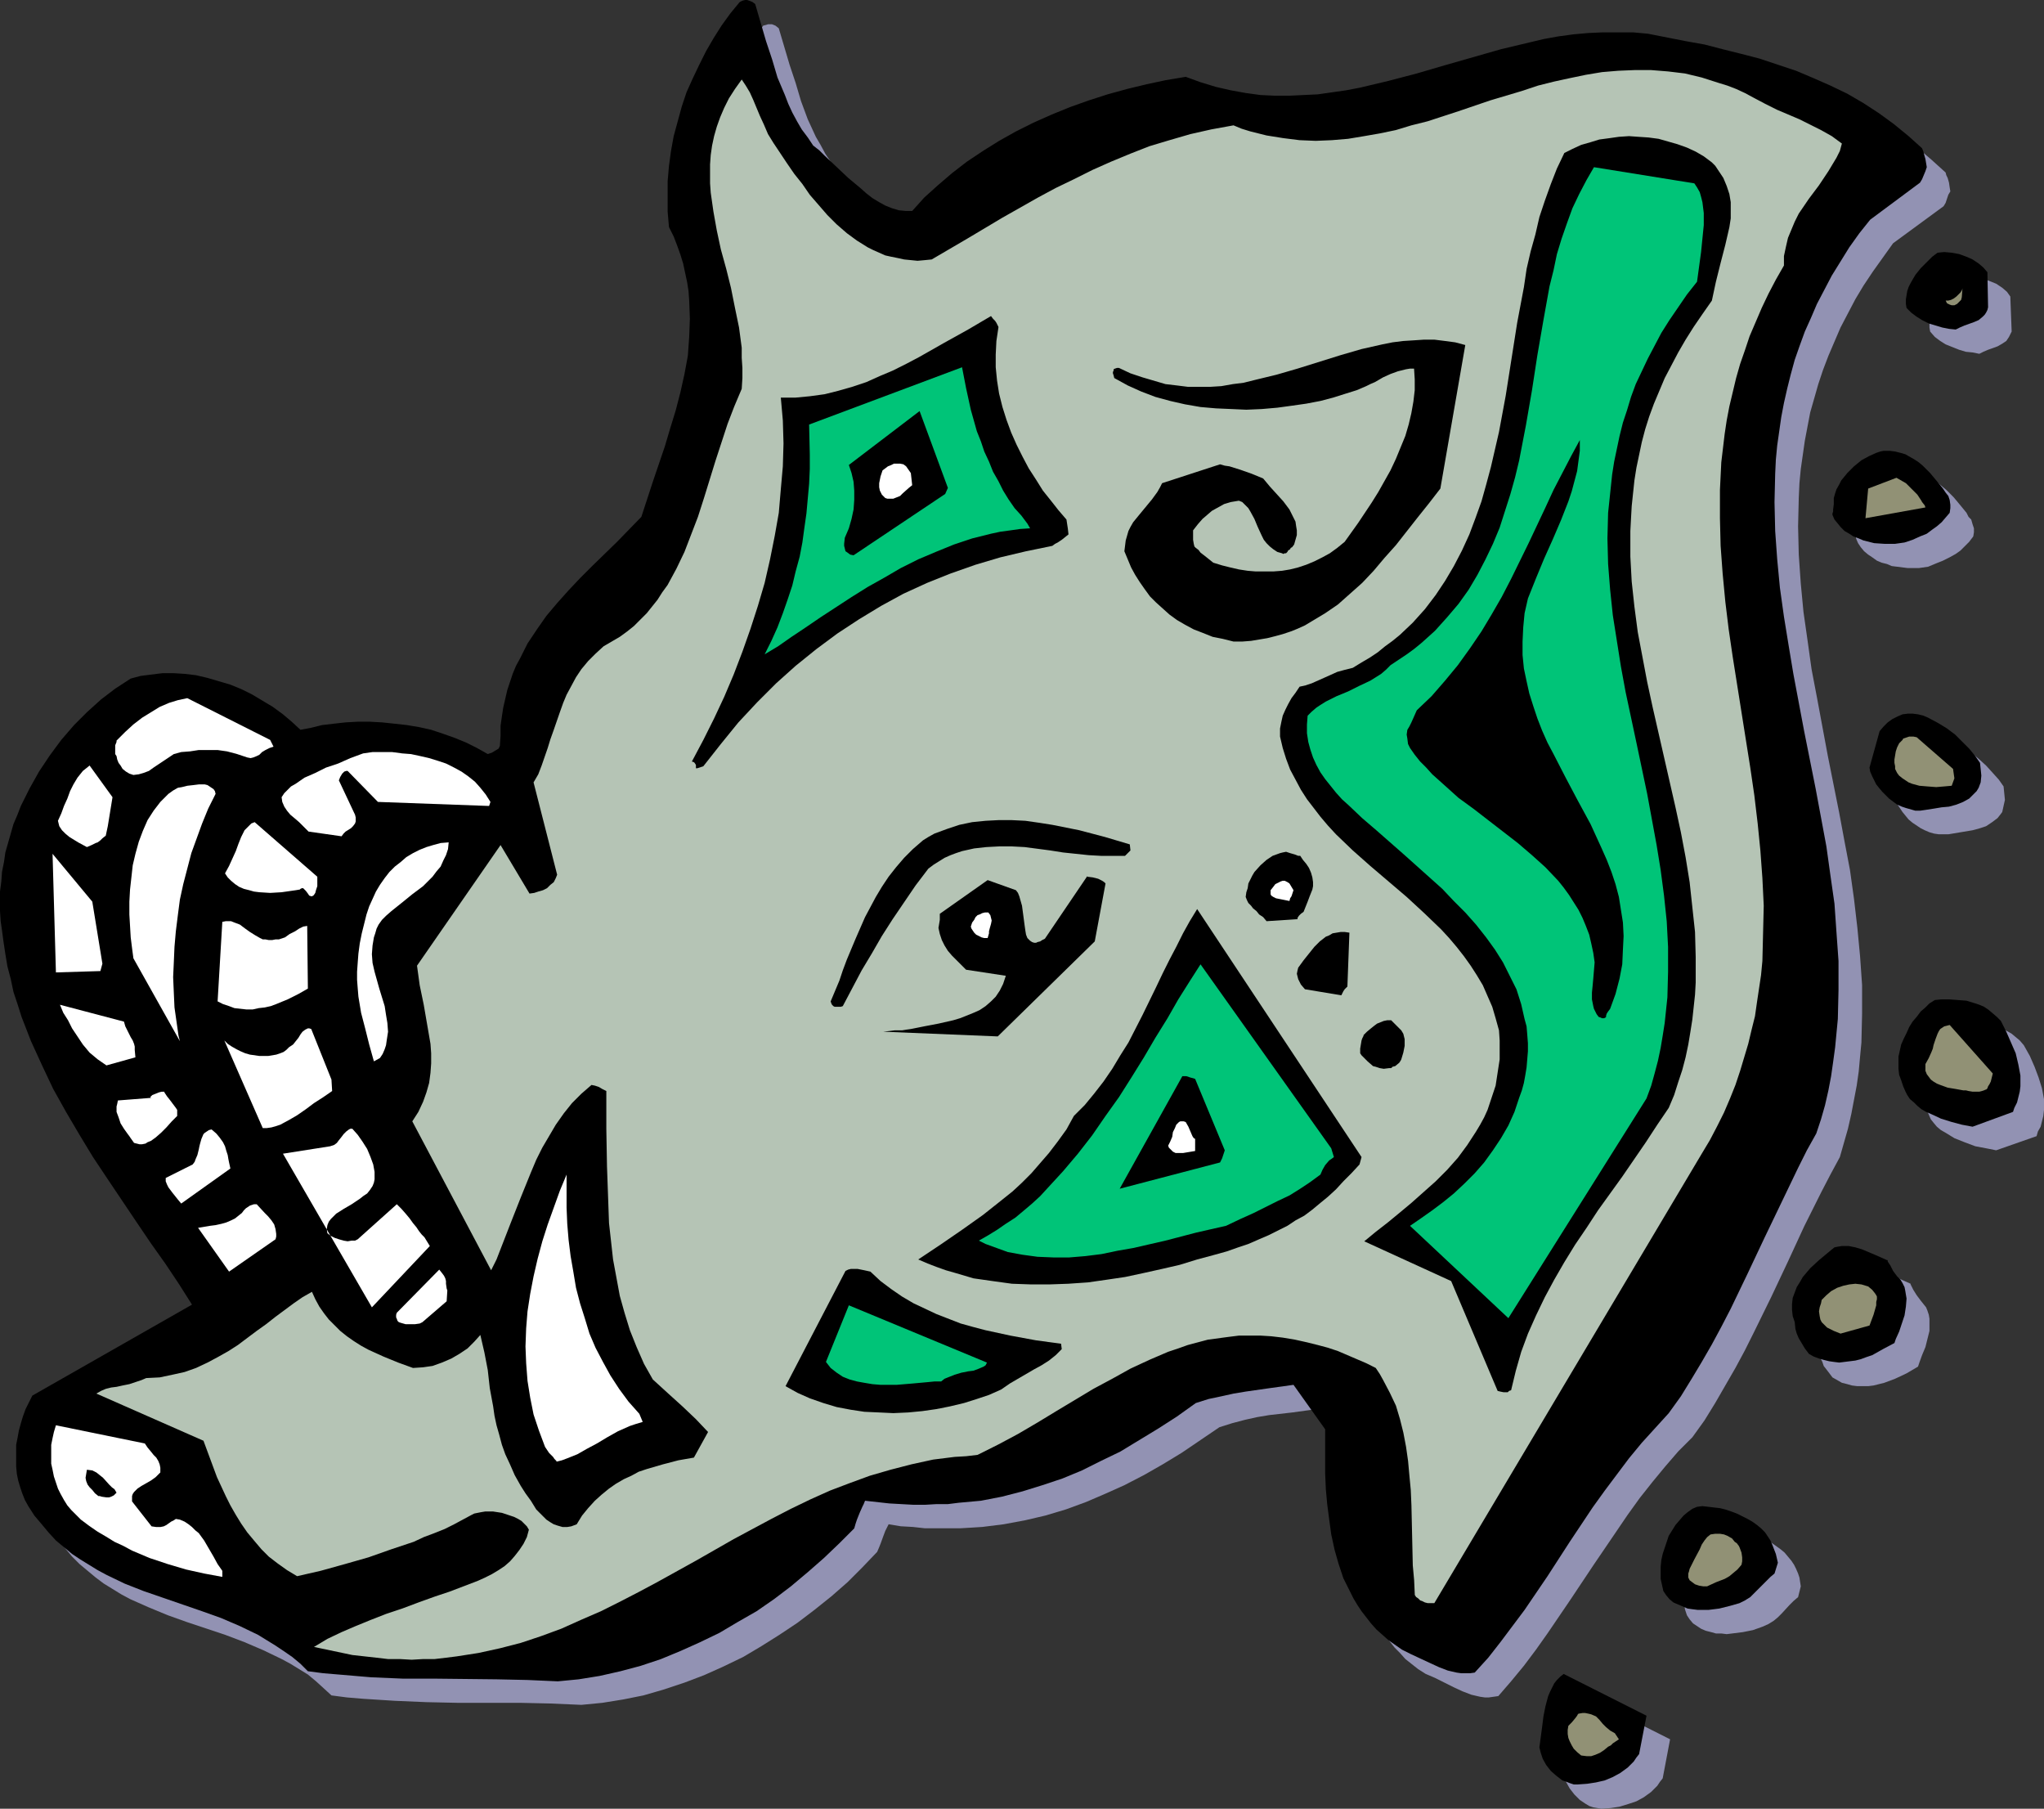 <?xml version="1.0" encoding="UTF-8" standalone="no"?>
<svg
   version="1.0"
   width="129.724mm"
   height="114.761mm"
   id="svg110"
   sodipodi:docname="Boar.wmf"
   xmlns:inkscape="http://www.inkscape.org/namespaces/inkscape"
   xmlns:sodipodi="http://sodipodi.sourceforge.net/DTD/sodipodi-0.dtd"
   xmlns="http://www.w3.org/2000/svg"
   xmlns:svg="http://www.w3.org/2000/svg">
  <rect width="100%" height="100%" fill="#333333" stroke="none"/>
  <sodipodi:namedview
     id="namedview110"
     pagecolor="#ffffff"
     bordercolor="#000000"
     borderopacity="0.25"
     inkscape:showpageshadow="2"
     inkscape:pageopacity="0.0"
     inkscape:pagecheckerboard="0"
     inkscape:deskcolor="#d1d1d1"
     inkscape:document-units="mm" />
  <defs
     id="defs1">
    <pattern
       id="WMFhbasepattern"
       patternUnits="userSpaceOnUse"
       width="6"
       height="6"
       x="0"
       y="0" />
  </defs>
  <path
     style="fill:#9292b3;fill-opacity:1;fill-rule:evenodd;stroke:none"
     d="m 488.839,271.332 0.646,-1.131 0.323,-1.293 0.323,-1.293 0.162,-1.454 v -1.293 -1.293 l -0.485,-2.586 -0.808,-2.586 -0.97,-2.586 -1.131,-2.586 -1.454,-2.586 -0.97,-1.131 -0.97,-0.808 -0.97,-0.808 -1.131,-0.646 -0.97,-0.485 -0.97,-0.485 -2.262,-0.485 -2.101,-0.323 h -1.939 -1.939 -1.616 l -1.131,0.808 -1.131,0.97 -0.97,1.131 -0.97,1.131 -0.97,1.293 -0.808,1.293 -0.808,1.293 -0.646,1.454 -0.485,1.454 -0.323,1.454 -0.323,1.454 v 1.454 1.454 l 0.162,1.454 0.323,1.293 0.646,1.293 0.485,1.131 0.485,1.131 0.646,0.808 0.808,0.97 0.97,0.808 1.131,0.646 2.101,1.293 2.424,0.97 2.586,0.97 2.586,0.485 2.424,0.485 9.696,-3.394 z"
     id="path1" />
  <path
     style="fill:#9292b3;fill-opacity:1;fill-rule:evenodd;stroke:none"
     d="m 460.398,326.761 0.646,-1.778 0.808,-1.939 0.485,-1.939 0.485,-1.939 v -1.939 -0.97 l -0.162,-0.97 -0.323,-0.97 -0.323,-0.808 -0.646,-0.808 -0.646,-0.808 -0.97,-1.293 -0.808,-1.293 -0.323,-0.646 -0.162,-0.323 -0.162,-0.323 v -0.162 l -2.909,-1.293 -3.07,-1.293 -1.616,-0.323 -1.616,-0.323 h -1.778 l -0.808,0.162 -0.808,0.162 -0.97,0.646 -0.97,0.646 -1.939,1.616 -1.939,1.939 -1.778,2.262 -0.808,1.131 -0.646,1.293 -0.485,1.293 -0.485,1.293 -0.162,1.293 v 1.454 l 0.162,1.454 0.323,1.616 0.323,1.454 0.323,1.293 0.485,0.97 0.323,0.97 1.131,1.454 0.97,1.293 1.131,0.646 1.131,0.646 1.293,0.323 1.131,0.323 1.293,0.162 h 1.293 1.293 l 1.293,-0.162 1.293,-0.323 1.293,-0.323 1.293,-0.485 1.293,-0.485 2.747,-1.293 2.747,-1.616 z"
     id="path2" />
  <path
     style="fill:#9292b3;fill-opacity:1;fill-rule:evenodd;stroke:none"
     d="m 483.183,265.029 0.485,-1.778 -10.342,-11.635 h -0.646 l -0.646,0.162 -0.646,0.323 -0.323,0.485 -0.485,0.485 -0.162,0.485 -0.646,1.454 -0.323,1.454 -0.646,1.616 -0.485,1.454 -0.808,1.293 -0.162,0.97 0.162,0.808 0.323,0.808 0.323,0.646 0.646,0.485 0.646,0.646 0.808,0.323 0.808,0.485 1.778,0.646 1.939,0.323 1.616,0.162 0.808,0.162 h 0.646 l 0.97,0.162 0.808,0.162 0.808,-0.162 h 0.485 l 0.485,-0.162 0.485,-0.162 0.162,-0.162 h 0.162 v -0.323 l 0.162,-0.323 0.323,-0.646 0.162,-0.323 z"
     id="path3" />
  <path
     style="fill:#9292b3;fill-opacity:1;fill-rule:evenodd;stroke:none"
     d="m 431.956,380.414 -0.323,-2.101 -0.323,-0.97 -0.485,-1.131 -0.485,-0.97 -0.646,-0.97 -0.808,-0.97 -0.808,-0.97 -0.97,-0.808 -1.131,-0.808 -1.131,-0.808 -1.293,-0.646 -1.293,-0.485 -1.293,-0.485 -1.454,-0.485 -1.293,-0.323 -1.454,-0.323 -1.293,-0.162 h -1.454 -1.293 l -1.131,0.646 -1.131,0.808 -1.131,0.808 -0.97,0.97 -0.808,1.293 -0.808,1.293 -0.808,1.131 -0.485,1.454 -0.646,1.454 -0.323,1.616 -0.323,1.454 -0.162,1.616 -0.162,1.454 0.162,1.454 0.162,1.454 0.485,1.454 0.646,0.97 0.808,0.97 0.97,0.646 0.97,0.646 1.131,0.485 1.293,0.323 1.131,0.323 h 1.293 l 1.293,0.162 1.293,-0.162 2.586,-0.323 2.424,-0.485 2.262,-0.808 1.454,-0.646 1.293,-0.808 0.97,-0.808 0.97,-0.97 1.778,-1.939 0.97,-0.97 1.131,-0.97 z"
     id="path4" />
  <path
     style="fill:#9292b3;fill-opacity:1;fill-rule:evenodd;stroke:none"
     d="m 454.58,322.398 v -0.323 l 0.162,-0.323 0.323,-0.646 0.323,-1.131 0.323,-1.293 v -0.646 l 0.162,-0.808 v -0.323 -0.323 l -0.162,-0.323 -0.323,-0.485 -0.646,-0.646 -1.131,-0.808 -1.454,-0.485 -1.454,-0.162 -1.454,0.162 -1.616,0.162 -1.293,0.646 -1.454,0.646 -1.131,0.97 -1.131,1.293 -0.323,0.646 -0.162,0.97 -0.162,1.131 v 1.131 l 0.323,0.808 0.323,0.646 0.646,0.646 0.646,0.485 1.616,0.808 1.454,0.646 7.11,-1.939 z"
     id="path5" />
  <path
     style="fill:#9292b3;fill-opacity:1;fill-rule:evenodd;stroke:none"
     d="m 423.392,380.898 0.162,-0.808 -0.162,-0.808 -0.162,-1.293 -0.323,-1.293 -0.485,-0.485 -0.162,-0.323 -0.485,-0.323 -0.808,-0.808 -0.97,-0.646 -0.808,-0.323 -0.97,-0.323 -1.131,0.162 -1.131,0.162 -0.808,0.646 -0.646,0.808 -0.646,0.97 -0.646,1.131 -1.131,2.424 -1.293,2.262 -0.162,0.485 -0.162,0.97 0.162,0.485 0.323,0.646 0.485,0.646 0.808,0.323 0.97,0.323 0.97,0.162 0.97,0.162 2.101,-0.97 2.101,-0.97 1.131,-0.485 0.97,-0.808 0.97,-0.97 z"
     id="path6" />
  <path
     style="fill:#9292b3;fill-opacity:1;fill-rule:evenodd;stroke:none"
     d="m 398.828,426.47 1.778,-9.373 -19.877,-10.019 -0.808,0.808 -0.808,0.646 -0.646,0.97 -0.485,0.808 -0.485,1.131 -0.485,1.131 -0.646,2.262 -0.485,2.586 -0.323,2.424 -0.323,2.586 -0.323,2.262 0.323,1.454 0.485,1.293 0.808,1.454 1.131,1.454 1.293,1.293 1.454,0.97 0.808,0.485 0.97,0.323 0.97,0.162 0.97,0.162 2.262,-0.162 2.101,-0.323 2.101,-0.646 1.939,-0.646 1.778,-0.97 1.778,-1.293 0.646,-0.646 0.808,-0.808 0.646,-0.97 z"
     id="path7" />
  <path
     style="fill:#9292b3;fill-opacity:1;fill-rule:evenodd;stroke:none"
     d="m 393.011,421.461 -1.131,-0.646 -0.97,-0.808 -0.808,-0.808 -0.808,-0.97 -0.97,-0.808 -0.97,-0.485 -0.646,-0.323 h -0.808 -0.808 l -0.808,0.162 -0.162,0.162 -0.162,0.162 -0.485,0.808 -0.808,0.808 -0.808,0.97 -0.162,0.97 v 0.97 l 0.162,0.97 0.323,0.808 0.323,0.808 0.808,0.808 0.808,0.97 0.97,0.808 1.131,0.162 1.131,-0.162 0.97,-0.323 0.97,-0.323 0.97,-0.808 1.131,-0.646 0.485,-0.485 0.646,-0.323 1.293,-0.97 z"
     id="path8" />
  <path
     style="fill:#9292b3;fill-opacity:1;fill-rule:evenodd;stroke:none"
     d="m 480.275,194.732 0.323,-1.454 0.323,-1.454 -0.162,-1.616 -0.162,-1.616 -1.131,-1.616 -1.454,-1.616 -1.616,-1.778 -1.778,-1.616 -1.939,-1.616 -2.262,-1.293 -2.262,-1.131 -1.293,-0.485 -1.293,-0.323 -1.131,-0.323 h -1.131 l -1.293,0.323 -1.131,0.485 -1.293,0.485 -1.131,0.808 -1.131,0.97 -0.97,1.293 -2.262,8.727 0.162,0.97 0.323,0.97 0.485,0.97 1.293,1.939 1.454,1.778 0.97,0.808 1.939,1.293 0.97,0.485 1.131,0.485 1.131,0.323 1.131,0.162 h 0.97 1.293 l 1.939,-0.323 1.939,-0.323 1.939,-0.323 1.778,-0.485 1.454,-0.485 1.454,-0.97 0.646,-0.485 0.646,-0.485 0.646,-0.808 z"
     id="path9" />
  <path
     style="fill:#9292b3;fill-opacity:1;fill-rule:evenodd;stroke:none"
     d="m 441.329,277.472 0.97,-3.394 0.97,-3.394 0.808,-3.555 0.646,-3.394 0.646,-3.394 0.485,-3.394 0.323,-3.555 0.323,-3.394 0.162,-6.949 v -6.787 l -0.485,-6.949 -0.646,-6.787 -0.808,-6.949 -0.97,-6.949 -1.293,-6.787 -1.293,-6.949 -2.747,-13.736 -2.586,-13.898 -1.293,-6.787 -0.97,-6.949 -0.97,-6.787 -0.646,-6.787 -0.485,-6.949 -0.162,-6.787 0.162,-6.787 0.162,-3.555 0.323,-3.394 0.485,-3.394 0.485,-3.394 0.646,-3.394 0.646,-3.394 0.97,-3.394 0.97,-3.394 1.131,-3.394 1.293,-3.394 1.454,-3.394 1.454,-3.394 1.778,-3.394 1.778,-3.394 1.939,-3.232 2.262,-3.394 2.424,-3.394 2.424,-3.394 12.12,-8.888 0.485,-0.808 0.323,-0.97 0.323,-0.97 0.485,-0.808 -0.162,-0.97 -0.162,-1.131 -0.323,-1.131 -0.323,-0.646 -0.162,-0.646 -3.394,-3.07 -3.394,-2.909 -3.555,-2.586 -3.717,-2.424 -3.878,-2.101 -4.04,-2.101 -4.202,-1.778 -4.202,-1.616 -4.202,-1.616 -4.363,-1.293 -4.363,-1.293 -4.525,-1.131 -8.888,-1.939 -9.05,-1.778 -3.555,-0.323 h -3.717 -3.555 l -3.717,0.323 -3.555,0.323 -3.394,0.485 -3.555,0.646 -3.394,0.646 -6.949,1.778 -6.787,1.778 -6.626,1.939 -6.787,1.939 -6.626,1.778 -6.787,1.616 -3.394,0.646 -3.394,0.485 -3.394,0.485 -3.394,0.323 -3.394,0.162 -3.555,-0.162 -3.394,-0.162 -3.555,-0.323 -3.555,-0.646 -3.717,-0.808 -3.555,-1.131 -3.717,-1.454 -4.686,0.808 -4.525,0.97 -4.848,1.131 -4.525,1.293 -4.525,1.616 -4.525,1.616 -4.525,1.778 -4.202,1.939 -4.202,2.101 -4.04,2.262 -4.04,2.424 -3.717,2.586 -3.555,2.747 -3.394,2.909 -3.232,2.909 -2.909,3.232 h -1.616 l -1.616,-0.323 -1.616,-0.323 -1.616,-0.808 -1.616,-0.808 -1.454,-0.97 -1.616,-0.97 -1.454,-1.293 -2.909,-2.586 -2.747,-2.586 -2.909,-2.747 -1.293,-1.131 -1.293,-1.131 -1.454,-1.939 -1.293,-1.939 -1.131,-2.101 -1.131,-1.939 -0.97,-2.101 -0.97,-2.101 -1.616,-4.363 -1.293,-4.363 -1.454,-4.363 -2.586,-8.727 -0.808,-0.646 -0.808,-0.323 h -0.485 -0.485 l -0.485,0.162 -0.646,0.162 -2.262,2.909 -2.101,2.909 -1.939,2.909 -1.778,3.232 -1.778,3.232 -1.454,3.232 -1.293,3.394 -1.293,3.394 -0.97,3.555 -0.97,3.394 -0.646,3.555 -0.485,3.717 -0.323,3.555 v 3.717 3.717 l 0.323,3.717 1.131,2.101 0.808,2.262 0.808,2.101 0.646,2.262 0.485,2.262 0.485,2.262 0.323,2.101 0.162,2.262 0.162,4.363 -0.162,4.363 -0.485,4.363 -0.646,4.363 -0.97,4.363 -1.131,4.363 -1.293,4.363 -1.293,4.202 -2.909,8.565 -2.909,8.403 -5.656,5.979 -5.979,5.818 -2.909,2.909 -2.747,2.909 -2.747,3.07 -2.586,3.232 -2.424,3.232 -2.101,3.232 -1.939,3.555 -0.808,1.939 -0.808,1.778 -0.646,1.939 -0.646,2.101 -0.485,2.101 -0.485,1.939 -0.323,2.262 -0.323,2.262 -0.162,2.262 v 2.424 l -0.485,0.646 -0.646,0.646 -0.808,0.323 -0.97,0.485 -2.586,-1.454 -2.586,-1.293 -2.747,-1.293 -2.747,-0.97 -2.909,-0.808 -2.909,-0.646 -2.909,-0.485 -3.07,-0.485 -2.909,-0.162 -3.07,-0.162 h -2.909 l -2.909,0.162 -2.747,0.323 -2.747,0.323 -2.747,0.485 -2.586,0.646 -1.939,-1.939 -2.262,-1.939 -2.262,-1.616 -2.424,-1.616 -2.586,-1.454 -2.586,-1.131 -2.586,-1.131 -2.747,-0.97 -2.747,-0.646 -2.747,-0.646 -2.747,-0.485 H 47.187 44.602 l -2.586,0.162 -2.586,0.485 -2.424,0.646 -3.717,2.424 -3.394,2.586 -3.394,3.07 -3.07,3.07 -3.07,3.555 -2.747,3.555 -2.586,4.04 -2.262,4.04 -2.101,4.202 -1.778,4.363 -0.646,2.262 -1.293,4.525 -0.323,2.262 -0.485,2.262 -0.323,2.424 -0.162,2.262 v 2.424 2.424 l 0.162,2.262 0.323,2.424 0.323,2.424 0.485,3.07 0.485,3.07 0.646,3.07 0.808,2.909 0.97,3.07 0.97,2.909 0.97,3.07 1.293,2.747 2.586,5.818 2.747,5.656 2.909,5.656 3.232,5.333 3.394,5.333 3.394,5.333 7.11,10.343 3.394,5.171 3.394,4.848 3.232,5.01 3.232,4.686 -38.299,21.816 -0.808,1.616 -0.808,1.616 -0.646,1.778 -0.646,1.778 -0.323,1.616 -0.323,1.778 -0.323,1.778 -0.162,1.778 v 1.616 l 0.162,1.778 0.162,1.778 0.323,1.616 0.485,1.616 0.485,1.454 0.646,1.616 0.808,1.454 1.454,2.262 1.778,2.101 1.616,1.939 1.778,1.778 1.939,1.616 1.939,1.616 1.939,1.454 2.101,1.293 2.101,1.293 2.101,1.131 4.363,1.939 4.686,1.939 4.525,1.616 9.211,3.07 4.686,1.778 4.525,1.939 4.363,2.101 2.101,1.131 2.101,1.293 2.101,1.293 1.939,1.616 1.778,1.616 1.939,1.778 3.717,0.485 3.878,0.323 7.595,0.485 7.595,0.323 7.434,0.162 h 7.595 7.434 l 7.272,0.162 7.434,0.323 5.01,-0.485 5.01,-0.808 4.848,-0.97 5.01,-1.454 4.848,-1.616 4.686,-1.778 4.686,-2.101 4.686,-2.262 4.363,-2.586 4.363,-2.747 4.363,-2.909 4.04,-3.07 4.04,-3.232 3.878,-3.394 3.555,-3.555 3.555,-3.717 0.485,-1.131 0.323,-0.808 0.646,-1.778 0.485,-1.293 0.808,-1.616 2.909,0.485 2.909,0.162 2.909,0.323 h 5.656 2.747 l 2.747,-0.162 2.586,-0.162 5.171,-0.646 5.171,-0.97 4.848,-1.131 4.848,-1.454 4.848,-1.778 4.525,-1.939 4.686,-2.101 4.686,-2.424 4.525,-2.586 4.525,-2.747 4.525,-3.07 4.525,-3.07 3.07,-0.97 3.07,-0.808 2.909,-0.646 2.909,-0.485 5.656,-0.646 5.818,-0.808 7.434,10.504 v 7.111 l 0.162,3.717 0.162,3.555 0.323,3.717 0.323,3.717 0.646,3.555 0.808,3.555 0.97,3.555 1.131,3.394 1.454,3.232 0.97,1.616 1.939,3.07 1.131,1.454 1.131,1.454 1.293,1.293 1.293,1.454 3.07,2.424 1.778,1.131 2.262,0.97 4.525,2.262 2.101,0.97 2.101,0.808 2.101,0.485 1.131,0.162 h 0.97 l 1.131,-0.162 1.131,-0.162 3.07,-3.555 3.07,-3.717 2.909,-3.878 2.747,-3.878 5.494,-8.08 5.494,-8.242 5.494,-8.08 2.747,-4.04 2.909,-4.04 3.07,-3.878 3.07,-3.717 3.07,-3.555 3.394,-3.394 2.909,-4.04 2.586,-4.202 2.424,-4.202 2.424,-4.202 2.262,-4.202 2.101,-4.202 4.202,-8.565 4.04,-8.565 3.878,-8.403 4.202,-8.403 2.101,-4.04 z"
     id="path10" />
  <path
     style="fill:#9292b3;fill-opacity:1;fill-rule:evenodd;stroke:none"
     d="m 474.457,192.469 -0.323,-2.262 -8.726,-7.595 -0.808,-0.323 -0.97,0.162 -0.97,0.162 -0.485,0.323 -0.323,0.162 -0.646,0.97 -0.485,0.97 -0.323,0.97 -0.323,0.808 v 1.131 0.808 0.808 l 0.162,0.646 0.485,0.808 0.485,0.808 0.646,0.646 0.808,0.485 0.646,0.485 0.97,0.323 1.778,0.485 1.939,0.162 h 1.939 1.939 l 1.939,-0.323 z"
     id="path11" />
  <path
     style="fill:#9292b3;fill-opacity:1;fill-rule:evenodd;stroke:none"
     d="m 413.857,282.482 1.778,-3.394 1.778,-3.232 1.616,-3.394 1.454,-3.232 1.293,-3.394 1.131,-3.232 1.131,-3.232 0.97,-3.394 0.808,-3.232 0.646,-3.394 0.646,-3.232 0.485,-3.232 0.323,-3.394 0.323,-3.232 0.323,-6.626 0.162,-6.626 -0.323,-6.626 -0.485,-6.626 -0.646,-6.626 -0.808,-6.626 -0.97,-6.626 -2.101,-13.251 -2.101,-13.251 -0.97,-6.787 -0.808,-6.626 -0.646,-6.626 -0.485,-6.626 -0.162,-6.787 v -6.626 l 0.485,-6.787 0.162,-3.394 0.485,-3.232 0.485,-3.394 0.646,-3.394 0.646,-3.232 0.97,-3.394 0.97,-3.394 1.131,-3.394 1.131,-3.394 1.454,-3.394 1.454,-3.394 1.616,-3.232 1.778,-3.555 1.939,-3.232 v -2.424 l 0.485,-2.101 0.485,-2.262 0.646,-1.939 0.97,-1.939 0.97,-1.778 2.424,-3.555 2.262,-3.394 2.424,-3.232 0.97,-1.778 0.808,-1.616 0.808,-1.616 0.646,-1.778 -2.424,-1.616 -2.586,-1.616 -2.586,-1.293 -2.586,-1.131 -5.494,-2.424 -2.747,-1.293 -2.909,-1.616 -1.939,-0.97 -2.262,-0.97 -1.939,-0.808 -2.101,-0.808 -4.202,-1.131 -4.04,-0.97 -4.04,-0.646 -3.878,-0.323 h -4.04 l -3.878,0.162 -3.878,0.485 -3.878,0.485 -3.878,0.808 -3.878,0.97 -3.717,0.97 -3.878,1.131 -7.595,2.424 -7.595,2.424 -7.434,2.424 -3.878,1.131 -3.717,0.97 -3.878,0.808 -3.717,0.808 -3.878,0.485 -3.878,0.485 h -3.878 -3.878 l -3.878,-0.485 -4.04,-0.646 -4.04,-1.131 -1.939,-0.485 -1.939,-0.808 -5.333,0.97 -5.01,1.131 -5.01,1.454 -4.848,1.454 -4.686,1.778 -4.525,1.778 -4.525,1.939 -4.363,2.262 -4.363,2.262 -4.202,2.262 -8.565,4.848 -8.403,5.01 -8.565,5.01 -1.778,0.162 h -1.616 -1.616 l -1.616,-0.162 -1.616,-0.323 -1.454,-0.323 -1.454,-0.485 -1.454,-0.485 -1.454,-0.646 -1.293,-0.808 -2.747,-1.454 -2.424,-1.939 -2.262,-2.101 -2.262,-2.262 -2.101,-2.262 -2.101,-2.586 -1.778,-2.424 -1.939,-2.586 -1.778,-2.586 -1.616,-2.424 -1.616,-2.424 -1.293,-2.101 -1.131,-2.262 -0.808,-1.939 -0.808,-2.101 -0.808,-1.939 -0.808,-1.778 -0.97,-1.454 -0.97,-1.454 -1.616,2.262 -1.454,2.262 -1.131,2.262 -0.97,2.262 -0.808,2.262 -0.646,2.262 -0.485,2.262 -0.323,2.262 -0.162,2.101 v 2.262 2.262 l 0.162,2.262 0.646,4.525 0.808,4.525 0.97,4.686 1.131,4.525 1.293,4.686 0.97,4.686 0.808,4.848 0.646,4.686 0.162,2.424 0.162,2.424 v 2.424 l -0.162,2.586 -1.778,4.202 -1.616,4.202 -2.909,9.05 -2.747,8.888 -1.616,4.363 -1.454,4.363 -1.778,4.202 -1.778,4.04 -2.262,3.717 -1.131,1.778 -1.131,1.778 -1.293,1.778 -1.454,1.616 -1.454,1.454 -1.454,1.454 -1.778,1.454 -1.778,1.293 -1.778,1.131 -1.939,1.131 -2.101,1.616 -1.778,1.939 -1.454,1.778 -1.293,1.939 -1.131,2.101 -1.131,2.101 -0.808,2.101 -0.808,2.101 -1.454,4.363 -0.808,2.101 -0.646,2.262 -1.454,4.202 -0.97,1.939 -0.97,2.101 5.656,21.978 -0.323,0.97 -0.485,0.808 -0.808,0.808 -0.808,0.646 -1.131,0.485 -0.97,0.485 -1.131,0.323 h -0.97 l -6.949,-11.474 -20.038,28.927 0.646,4.686 0.808,4.686 0.97,4.525 0.646,4.848 0.162,2.262 v 2.424 2.262 l -0.485,2.262 -0.485,2.424 -0.808,2.262 -1.131,2.262 -1.454,2.262 18.907,35.876 1.131,-2.747 1.293,-2.747 2.262,-5.979 2.262,-5.979 2.586,-6.141 1.293,-2.909 1.454,-3.07 1.616,-2.747 1.616,-2.747 1.939,-2.586 1.939,-2.424 2.262,-2.262 2.424,-2.101 0.808,0.162 0.808,0.323 0.97,0.485 0.97,0.485 v 9.05 8.888 l 0.323,9.05 0.323,4.525 0.323,4.363 0.646,4.525 0.646,4.202 0.97,4.363 1.131,4.202 1.293,4.202 1.616,4.04 1.778,3.878 2.101,3.878 1.939,1.778 1.778,1.454 3.394,3.232 3.07,2.909 3.07,3.232 -3.394,6.141 -3.717,0.646 -3.717,0.97 -3.878,1.131 -1.939,0.646 -1.778,0.808 -1.939,0.97 -1.778,1.131 -1.778,1.131 -1.616,1.454 -1.616,1.454 -1.616,1.616 -1.454,1.939 -1.454,2.101 -1.131,0.323 -1.131,0.162 h -0.97 l -1.131,-0.162 -0.97,-0.485 -0.97,-0.485 -0.808,-0.646 -0.808,-0.646 -1.616,-1.778 -1.454,-1.939 -1.131,-1.778 -1.131,-1.778 -1.454,-2.586 -1.131,-2.586 -1.131,-2.424 -0.808,-2.424 -0.808,-2.262 -0.485,-2.262 -0.485,-2.262 -0.485,-2.262 -0.646,-4.363 -0.646,-4.363 -0.646,-4.202 -0.485,-2.101 -0.646,-2.262 -1.293,1.778 -1.616,1.454 -1.939,1.293 -1.939,1.293 -2.262,0.97 -2.262,0.646 -2.262,0.485 h -2.424 l -3.555,-1.131 -3.717,-1.454 -3.555,-1.778 -1.778,-0.97 -1.616,-0.97 -1.616,-1.293 -1.616,-1.131 -1.454,-1.454 -1.293,-1.293 -1.293,-1.616 -0.97,-1.616 -0.97,-1.616 -0.808,-1.939 -2.262,1.293 -2.101,1.616 -4.525,3.232 -2.101,1.616 -2.262,1.778 -4.525,3.232 -2.424,1.616 -2.424,1.454 -2.424,1.293 -2.747,1.131 -2.747,0.97 -2.909,0.808 -3.07,0.485 -1.616,0.162 -1.616,0.162 -1.131,0.323 -0.97,0.485 -1.939,0.485 -1.616,0.323 -1.454,0.323 -1.293,0.323 -1.293,0.323 -1.131,0.485 -1.293,0.646 25.856,11.151 1.616,4.363 1.616,4.525 2.101,4.525 1.131,2.101 1.293,2.262 1.293,2.101 1.454,2.262 1.616,1.939 1.778,1.939 1.778,1.778 2.101,1.778 2.262,1.616 2.262,1.454 5.818,-1.454 5.818,-1.616 5.656,-1.616 5.494,-1.778 5.171,-1.939 2.586,-0.97 2.424,-0.97 2.424,-1.131 2.262,-1.131 2.262,-0.97 1.939,-1.131 0.646,-0.323 0.808,-0.323 0.97,-0.162 h 0.97 1.939 l 2.101,0.323 1.939,0.485 1.778,0.808 0.808,0.646 0.808,0.646 0.646,0.646 0.485,0.646 -0.485,1.778 -0.808,1.778 -0.97,1.454 -1.131,1.293 -1.293,1.293 -1.293,1.131 -1.454,0.97 -1.616,0.97 -1.616,0.808 -1.616,0.808 -3.555,1.454 -3.394,1.131 -3.232,1.131 -4.04,1.616 -3.878,1.293 -3.878,1.454 -3.717,1.454 -3.717,1.293 -3.394,1.616 -3.232,1.616 -3.232,1.778 3.07,0.646 3.07,0.808 3.07,0.485 2.909,0.485 2.909,0.323 2.747,0.162 2.909,0.162 h 2.747 2.747 l 2.747,-0.162 2.586,-0.162 2.747,-0.323 5.171,-0.808 5.171,-1.131 5.01,-1.293 4.848,-1.778 4.848,-1.778 4.686,-1.939 4.686,-2.101 4.686,-2.262 4.525,-2.424 4.686,-2.424 9.05,-5.01 9.05,-5.171 9.05,-5.01 4.686,-2.262 4.686,-2.262 4.686,-2.101 4.686,-1.939 4.848,-1.778 5.01,-1.454 5.01,-1.293 5.171,-0.97 5.171,-0.646 2.747,-0.323 2.586,-0.162 5.01,-2.424 4.848,-2.586 4.686,-2.747 4.525,-2.747 8.888,-5.333 4.363,-2.586 4.525,-2.424 4.525,-2.101 4.525,-1.939 2.262,-0.808 2.424,-0.646 2.262,-0.646 2.424,-0.646 2.424,-0.485 2.586,-0.323 2.424,-0.162 2.586,-0.162 2.747,0.162 h 2.586 l 2.747,0.485 2.909,0.323 2.747,0.646 2.747,0.646 2.586,0.808 2.262,0.808 2.262,0.808 2.262,0.97 2.262,1.131 2.262,1.131 0.97,1.454 0.808,1.454 1.616,2.909 1.293,3.232 1.131,3.07 0.808,3.394 0.646,3.232 0.485,3.555 0.323,3.394 0.323,3.555 0.162,3.555 0.162,7.272 0.162,7.111 0.162,3.717 0.323,3.555 0.323,0.485 0.485,0.323 0.485,0.323 0.485,0.323 0.646,0.162 0.646,0.162 0.808,0.162 0.808,-0.162 z"
     id="path12" />
  <path
     style="fill:#9292b3;fill-opacity:1;fill-rule:evenodd;stroke:none"
     d="m 473.326,128.636 0.162,-0.97 v -0.97 l -0.323,-0.97 -0.323,-1.131 -0.646,-0.646 -0.485,-0.97 -1.454,-1.778 -1.616,-1.939 -1.778,-1.778 -0.97,-0.808 -0.97,-0.808 -1.131,-0.646 -1.131,-0.485 -1.293,-0.485 -1.131,-0.323 -1.293,-0.162 h -1.454 l -0.808,0.162 -0.97,0.323 -1.778,0.808 -1.939,1.131 -1.616,1.454 -1.778,1.454 -1.293,1.939 -0.646,0.97 -0.485,0.97 -0.323,0.97 -0.323,1.131 v 1.616 l -0.162,1.293 -0.162,0.485 v 0.323 0.323 0 l 0.485,1.131 0.646,0.97 0.808,0.97 0.97,0.808 0.97,0.646 1.131,0.808 1.131,0.485 1.293,0.323 1.131,0.485 1.293,0.162 2.586,0.323 h 2.586 l 1.131,-0.162 1.131,-0.162 1.939,-0.808 1.616,-0.646 1.616,-0.808 1.454,-0.808 1.131,-0.808 1.131,-1.131 0.97,-0.97 z"
     id="path13" />
  <path
     style="fill:#9292b3;fill-opacity:1;fill-rule:evenodd;stroke:none"
     d="m 467.347,126.858 -0.646,-0.646 -0.646,-0.97 -0.646,-0.808 -0.646,-0.97 -0.97,-0.97 -0.97,-0.808 -1.131,-0.808 -1.131,-0.646 -6.787,2.747 -0.808,6.949 14.544,-2.424 z"
     id="path14" />
  <path
     style="fill:#9292b3;fill-opacity:1;fill-rule:evenodd;stroke:none"
     d="m 405.939,271.332 1.131,-3.07 1.131,-3.07 0.97,-2.909 0.808,-3.07 0.646,-3.07 0.485,-2.909 0.485,-3.07 0.646,-5.979 0.162,-2.909 v -5.979 l -0.323,-5.979 -0.485,-6.141 -0.646,-5.979 -0.97,-5.979 -1.293,-5.979 -1.131,-5.979 -2.747,-11.959 -2.747,-11.959 -1.293,-5.979 -1.131,-5.979 -1.131,-6.141 -0.808,-5.979 -0.646,-5.979 -0.323,-6.141 v -6.141 l 0.162,-2.909 0.162,-3.07 0.323,-3.07 0.323,-3.07 0.485,-3.07 0.646,-3.07 0.646,-3.07 0.808,-3.07 0.97,-2.909 1.131,-3.07 1.293,-3.07 1.293,-3.232 1.454,-3.07 1.778,-3.07 1.778,-3.07 1.939,-3.07 2.101,-3.07 2.262,-3.232 0.485,-2.262 0.485,-2.262 1.131,-4.525 1.131,-4.202 0.485,-2.262 0.485,-1.939 0.162,-2.101 0.162,-1.939 -0.162,-2.101 -0.323,-1.939 -0.485,-1.939 -0.97,-1.939 -1.131,-1.939 -0.808,-0.808 -0.808,-0.97 -1.778,-1.293 -1.939,-1.131 -2.262,-0.97 -2.101,-0.97 -2.262,-0.646 -2.262,-0.485 -2.424,-0.323 -2.424,-0.323 h -2.262 l -2.424,0.162 -2.424,0.162 -2.262,0.485 -2.262,0.646 -2.101,0.646 -2.101,0.97 -1.939,0.97 -1.778,3.717 -1.616,3.717 -1.293,4.04 -1.293,3.878 -1.131,4.04 -0.97,4.202 -0.97,4.202 -0.808,4.202 -1.454,8.727 -1.454,8.727 -1.454,8.565 -1.454,8.727 -0.97,4.363 -0.97,4.202 -1.131,4.04 -1.131,4.202 -1.454,3.878 -1.616,4.04 -1.616,3.717 -1.939,3.717 -2.101,3.555 -2.424,3.555 -2.424,3.232 -2.909,3.232 -3.232,3.07 -1.616,1.293 -1.778,1.454 -1.778,1.293 -1.939,1.293 -2.101,1.293 -1.939,1.131 -1.939,0.485 -1.778,0.646 -3.232,1.293 -1.454,0.646 -1.454,0.646 -1.454,0.485 -1.616,0.485 -0.97,1.293 -0.808,1.454 -0.808,1.293 -0.646,1.293 -0.646,1.454 -0.323,1.454 -0.323,1.778 -0.162,1.778 0.808,2.747 0.808,2.747 0.97,2.586 1.131,2.424 1.454,2.262 1.454,2.424 1.616,2.101 1.616,2.101 1.778,2.101 1.939,1.939 4.04,4.04 4.202,3.717 4.363,3.717 4.202,3.717 4.363,3.878 4.04,3.878 1.778,2.101 1.939,2.101 1.778,2.101 1.616,2.262 1.454,2.262 1.293,2.586 1.293,2.424 1.131,2.747 0.808,2.747 0.808,2.909 0.162,2.262 v 2.424 l -0.162,2.101 -0.162,2.262 -0.323,2.101 -0.485,1.939 -0.485,2.101 -0.646,1.778 -0.646,1.939 -0.808,1.778 -0.97,1.778 -0.97,1.778 -2.101,3.232 -2.424,3.07 -2.586,2.909 -2.586,2.747 -2.909,2.586 -2.909,2.586 -2.909,2.424 -2.909,2.262 -2.747,2.262 -2.747,2.262 20.846,9.373 10.989,26.341 0.808,0.323 0.485,0.162 h 0.323 l 0.808,-0.162 0.485,-0.162 0.485,-0.162 1.131,-4.686 1.293,-4.525 1.616,-4.525 1.778,-4.363 2.101,-4.363 2.424,-4.202 2.424,-4.04 2.586,-4.202 2.747,-4.202 2.747,-4.04 11.474,-16.322 2.747,-4.202 z"
     id="path15" />
  <path
     style="fill:#9292b3;fill-opacity:1;fill-rule:evenodd;stroke:none"
     d="m 482.537,79.509 -0.323,-8.403 -0.808,-1.131 -1.131,-0.97 -1.454,-0.97 -1.616,-0.646 -1.616,-0.646 -1.778,-0.323 -1.778,-0.162 h -1.616 l -0.646,0.485 -0.646,0.485 -1.454,1.293 -1.293,1.454 -1.293,1.778 -1.131,1.778 -0.485,0.97 -0.323,0.97 -0.162,1.131 -0.162,0.97 v 0.97 l 0.162,0.97 1.131,1.293 1.293,0.97 1.293,0.808 1.616,0.646 1.616,0.646 1.616,0.485 1.616,0.162 1.616,0.323 0.97,-0.485 1.131,-0.485 2.262,-0.808 1.131,-0.646 0.97,-0.646 0.323,-0.485 0.323,-0.485 0.323,-0.646 z"
     id="path16" />
  <path
     style="fill:#9292b3;fill-opacity:1;fill-rule:evenodd;stroke:none"
     d="m 400.606,269.231 0.97,-3.07 0.97,-3.07 0.808,-2.909 0.485,-3.07 0.646,-3.07 0.485,-3.07 0.323,-3.07 0.323,-2.909 0.162,-6.141 v -6.141 l -0.323,-5.979 -0.646,-6.141 -0.808,-6.141 -0.97,-6.141 -1.131,-5.979 -1.293,-6.141 -2.424,-12.282 -2.586,-12.282 -1.131,-6.141 -1.131,-6.141 -0.808,-6.141 -0.646,-6.141 -0.485,-6.141 -0.162,-6.141 0.162,-6.141 0.485,-6.141 0.485,-3.07 0.485,-3.07 0.485,-3.07 0.808,-3.07 0.808,-3.07 0.97,-3.07 0.97,-3.07 1.131,-3.07 1.293,-3.07 1.616,-3.07 1.454,-3.07 1.778,-3.232 1.939,-2.909 2.101,-3.232 2.101,-3.07 2.424,-3.07 0.485,-3.555 0.485,-3.394 0.323,-3.394 0.162,-3.07 0.162,-1.616 v -1.293 l -0.162,-1.454 -0.162,-1.293 -0.323,-1.131 -0.485,-1.293 -0.485,-0.97 -0.646,-0.97 -24.078,-3.878 -1.939,3.07 -1.778,3.394 -1.454,3.394 -1.454,3.555 -1.131,3.717 -1.131,3.717 -0.97,3.878 -0.808,3.878 -1.616,8.08 -1.293,8.242 -1.293,8.565 -1.454,8.403 -0.808,4.04 -0.808,4.202 -1.131,4.202 -0.97,4.04 -1.293,4.04 -1.454,3.878 -1.454,3.878 -1.778,3.878 -1.939,3.555 -2.101,3.555 -2.586,3.394 -2.586,3.394 -2.909,3.07 -1.616,1.454 -1.616,1.454 -1.778,1.454 -1.778,1.454 -1.939,1.293 -1.939,1.293 -1.131,0.97 -1.131,0.97 -1.293,0.97 -1.293,0.808 -2.747,1.293 -2.747,1.293 -2.747,1.131 -2.586,1.293 -1.131,0.808 -1.131,0.646 -0.97,0.808 -0.97,0.97 -0.162,2.262 v 2.101 l 0.323,1.939 0.485,1.939 0.646,1.778 0.808,1.778 0.97,1.778 1.131,1.616 1.293,1.616 1.293,1.616 1.454,1.616 1.454,1.616 3.394,2.909 3.394,3.07 6.626,5.656 3.07,2.909 3.07,2.747 3.07,2.747 2.747,2.747 2.747,2.909 2.586,2.909 2.262,2.909 2.262,3.07 1.939,3.07 1.616,3.232 1.454,3.232 1.293,3.555 0.808,3.555 0.323,1.778 0.323,1.939 v 1.939 2.101 1.939 l -0.485,3.717 -0.485,1.939 -0.97,3.555 -1.131,3.394 -1.616,3.232 -1.616,3.07 -1.939,2.909 -2.262,2.747 -2.262,2.747 -2.262,2.424 -2.586,2.262 -2.586,2.262 -2.586,1.939 -2.747,1.939 -2.586,1.616 23.594,22.14 z"
     id="path17" />
  <path
     style="fill:#9292b3;fill-opacity:1;fill-rule:evenodd;stroke:none"
     d="m 476.073,76.923 0.323,-1.939 -0.162,0.323 -0.323,0.485 -0.485,0.646 -0.485,0.485 -0.646,0.323 -0.646,0.323 -0.646,0.162 h -0.808 l 0.162,0.323 0.323,0.323 0.485,0.485 0.646,0.162 0.646,-0.162 0.646,-0.162 0.485,-0.485 0.323,-0.646 z"
     id="path18" />
  <path
     style="fill:#9292b3;fill-opacity:1;fill-rule:evenodd;stroke:none"
     d="m 391.88,247.737 0.646,-1.939 0.646,-1.778 0.97,-3.555 0.485,-3.394 0.323,-3.555 0.162,-3.232 -0.323,-3.232 -0.323,-3.07 -0.646,-3.232 -0.808,-2.909 -0.97,-3.07 -0.97,-2.747 -1.293,-3.07 -2.747,-5.495 -2.909,-5.656 -1.454,-2.747 -1.616,-2.909 -2.747,-5.495 -1.454,-2.909 -1.293,-2.747 -1.131,-2.909 -1.131,-3.07 -0.808,-2.909 -0.808,-3.07 -0.485,-3.07 -0.323,-3.232 -0.162,-3.232 0.323,-3.232 0.323,-3.555 0.808,-3.394 1.778,-4.848 2.101,-4.686 1.939,-4.686 2.101,-4.686 1.778,-4.525 0.646,-2.424 0.808,-2.262 0.485,-2.424 0.485,-2.424 0.162,-2.424 0.162,-2.586 -2.262,3.878 -2.101,3.878 -1.939,4.202 -2.101,4.202 -3.878,8.403 -4.363,8.727 -2.262,4.202 -2.262,4.202 -2.424,4.202 -2.747,4.04 -2.909,3.878 -3.07,3.878 -3.232,3.555 -3.717,3.555 -0.485,1.454 -0.646,1.293 -0.485,1.131 -0.646,0.808 v 0.97 l 0.162,1.131 0.162,1.131 0.323,1.131 1.131,1.616 1.454,1.616 1.293,1.454 1.454,1.454 3.07,2.909 3.394,2.747 3.555,2.747 3.555,2.747 7.11,5.495 3.394,2.747 3.232,3.07 2.909,3.07 1.454,1.616 1.293,1.778 1.131,1.778 1.131,1.778 0.97,1.939 0.808,1.939 0.808,2.101 0.485,2.101 0.485,2.262 0.323,2.262 -0.162,1.939 -0.162,1.939 -0.162,1.778 -0.162,0.97 v 0.808 1.616 l 0.323,1.454 0.162,0.646 0.323,0.808 0.323,0.646 0.485,0.485 0.485,0.323 h 0.323 l 0.323,0.162 h 0.162 l 0.323,-0.162 0.162,-0.323 v -0.162 -0.162 l 0.162,-0.323 0.323,-0.646 z"
     id="path19" />
  <path
     style="fill:#9292b3;fill-opacity:1;fill-rule:evenodd;stroke:none"
     d="m 331.603,284.906 0.646,-1.778 -39.592,-59.308 -1.616,2.747 -1.616,3.07 -1.616,3.07 -1.616,3.07 -1.616,3.232 -1.616,3.394 -3.232,6.626 -3.555,6.626 -1.778,3.232 -2.101,3.07 -1.939,3.07 -2.262,2.909 -2.262,2.909 -2.586,2.586 -1.939,3.07 -1.939,2.909 -2.101,2.747 -2.101,2.586 -2.101,2.424 -2.262,2.101 -2.262,2.262 -2.424,1.939 -4.848,3.717 -5.01,3.555 -5.01,3.394 -2.747,1.778 -2.586,1.939 2.262,0.97 2.101,0.808 2.262,0.646 2.101,0.808 4.525,1.131 4.525,0.808 4.525,0.485 4.686,0.323 h 4.525 l 4.686,-0.162 4.525,-0.485 4.525,-0.485 4.525,-0.808 4.363,-0.808 4.363,-1.131 4.202,-0.97 4.363,-1.131 4.04,-1.131 2.909,-0.97 2.586,-0.808 2.747,-0.97 2.424,-0.97 2.262,-0.97 2.262,-1.131 2.101,-1.131 2.101,-1.293 2.101,-1.293 1.939,-1.454 1.778,-1.454 1.939,-1.616 1.939,-1.778 1.778,-1.778 1.939,-2.101 z"
     id="path20" />
  <path
     style="fill:#9292b3;fill-opacity:1;fill-rule:evenodd;stroke:none"
     d="m 341.784,259.696 0.485,-1.616 0.162,-1.616 v -1.616 -0.646 l -0.323,-0.646 -0.323,-0.646 -0.646,-0.808 -0.808,-0.808 -0.97,-0.808 h -0.97 l -0.808,0.162 -0.808,0.162 -0.808,0.485 -0.808,0.485 -0.808,0.646 -0.808,0.646 -0.808,0.97 -0.162,0.162 v 0.162 l -0.323,0.808 -0.323,0.97 v 1.131 l -0.162,0.485 0.162,0.485 0.323,0.485 0.323,0.485 0.485,0.485 0.646,0.485 1.131,1.131 0.323,0.162 0.485,0.162 0.97,0.162 0.97,0.162 h 1.293 0.162 l 0.323,-0.162 0.323,-0.162 0.485,-0.323 0.97,-0.646 0.485,-0.485 z"
     id="path21" />
  <path
     style="fill:#9292b3;fill-opacity:1;fill-rule:evenodd;stroke:none"
     d="m 324.977,281.028 -31.35,-43.956 -2.747,4.04 -2.586,4.363 -2.747,4.525 -2.747,4.525 -2.909,4.848 -2.909,4.686 -3.07,4.686 -3.07,4.686 -3.232,4.525 -3.394,4.525 -3.555,4.202 -3.717,4.04 -1.939,1.939 -3.878,3.555 -4.202,3.07 -2.101,1.454 -2.101,1.293 -2.262,1.293 1.616,0.808 1.616,0.646 1.778,0.646 1.778,0.485 1.778,0.485 1.778,0.323 3.717,0.485 3.717,0.162 3.878,-0.162 3.717,-0.323 4.04,-0.485 3.717,-0.646 3.878,-0.808 7.757,-1.778 7.434,-1.778 3.555,-0.808 3.555,-0.808 3.394,-1.616 3.07,-1.616 3.07,-1.454 2.909,-1.293 2.586,-1.454 2.747,-1.454 2.424,-1.616 2.424,-1.778 0.485,-1.293 0.646,-1.131 0.323,-0.485 0.485,-0.485 0.485,-0.485 0.808,-0.485 z"
     id="path22" />
  <path
     style="fill:#9292b3;fill-opacity:1;fill-rule:evenodd;stroke:none"
     d="m 328.856,242.405 0.485,-13.09 h -1.131 -0.97 -0.97 l -0.97,0.323 -0.808,0.323 -0.808,0.485 -1.454,0.97 -1.454,1.293 -1.293,1.616 -1.131,1.778 -1.293,1.616 -0.323,0.808 v 0.808 0.646 l 0.323,0.646 0.485,1.131 0.97,1.293 8.888,1.454 0.485,-0.97 0.323,-0.485 0.162,-0.323 z"
     id="path23" />
  <path
     style="fill:#9292b3;fill-opacity:1;fill-rule:evenodd;stroke:none"
     d="m 298.636,283.613 0.646,-1.939 -7.11,-17.292 -0.485,-0.162 -0.485,-0.162 -0.97,-0.162 h -0.97 l -15.029,26.826 23.917,-6.141 z"
     id="path24" />
  <path
     style="fill:#9292b3;fill-opacity:1;fill-rule:evenodd;stroke:none"
     d="m 318.352,224.467 0.97,-2.424 0.485,-1.293 0.162,-0.808 0.485,-0.97 0.162,-0.808 v -0.97 l -0.162,-0.97 -0.485,-1.131 -0.485,-1.131 -0.485,-0.97 -0.808,-1.131 -0.808,-0.808 -0.162,-0.162 h -0.162 l -0.808,-0.323 -1.131,-0.323 -1.131,-0.162 -0.646,0.162 -0.808,0.162 -1.616,0.646 -1.616,0.97 -1.454,1.293 -1.293,1.616 -0.485,0.808 -0.485,0.97 -0.485,0.97 -0.323,0.97 -0.162,1.131 -0.162,1.131 0.323,0.646 0.323,0.646 0.646,0.646 0.485,0.646 0.808,0.808 0.646,0.646 0.808,0.808 0.97,0.808 7.272,-0.485 0.162,-0.323 0.162,-0.323 0.485,-0.485 z"
     id="path25" />
  <path
     style="fill:#9292b3;fill-opacity:1;fill-rule:evenodd;stroke:none"
     d="m 292.334,278.927 -0.323,-0.323 -0.323,-0.485 -0.485,-0.97 -0.485,-1.131 -0.646,-1.131 -0.485,-0.162 -0.485,-0.162 -0.485,0.162 -0.162,0.162 -0.323,0.162 -0.323,0.323 -0.323,0.97 -0.485,0.97 -0.323,1.131 -0.323,0.97 -0.485,0.97 0.162,0.485 0.162,0.485 0.646,0.485 0.808,0.323 h 0.808 0.97 0.97 l 1.939,-0.323 z"
     id="path26" />
  <path
     style="fill:#9292b3;fill-opacity:1;fill-rule:evenodd;stroke:none"
     d="m 315.928,219.295 -1.131,-1.616 -0.485,-0.485 -0.485,-0.162 h -0.485 -0.646 l -0.485,0.323 -0.646,0.485 -0.485,0.646 -0.646,0.646 -0.162,0.485 v 0.323 l 0.162,0.323 v 0.162 l 0.646,0.485 0.646,0.323 1.616,0.323 1.616,0.162 0.485,-1.131 z"
     id="path27" />
  <path
     style="fill:#9292b3;fill-opacity:1;fill-rule:evenodd;stroke:none"
     d="m 351.156,122.98 5.979,-34.583 -2.424,-0.646 -2.586,-0.323 -2.424,-0.162 -2.586,-0.162 -2.424,0.162 -2.424,0.323 -2.586,0.162 -2.424,0.485 -5.01,1.293 -5.171,1.454 -5.01,1.616 -5.171,1.454 -5.171,1.616 -5.171,1.293 -2.586,0.485 -2.747,0.485 -2.586,0.323 -2.747,0.162 -2.586,0.162 -2.747,-0.162 -2.586,-0.162 -2.747,-0.485 -2.747,-0.646 -2.909,-0.808 -2.747,-1.131 -2.747,-1.293 -0.485,0.162 -0.485,0.162 -0.323,0.162 -0.162,0.162 v 0.323 0.485 l 0.162,0.485 0.162,0.646 3.232,1.778 3.232,1.454 3.394,1.293 3.555,0.97 3.555,0.808 3.717,0.646 3.555,0.323 3.717,0.162 h 3.717 l 3.717,-0.162 3.717,-0.162 3.555,-0.485 3.394,-0.646 3.232,-0.646 3.232,-0.808 3.07,-0.808 2.586,-0.808 2.262,-0.97 0.97,-0.646 0.97,-0.485 2.101,-0.97 1.778,-0.808 1.778,-0.646 1.939,-0.485 0.97,-0.162 h 0.97 l 0.162,2.586 v 2.586 l -0.323,2.747 -0.485,2.747 -0.646,2.747 -0.97,2.747 -0.97,2.747 -1.293,2.747 -1.131,2.586 -1.454,2.747 -1.454,2.586 -1.616,2.586 -1.616,2.424 -1.616,2.424 -1.616,2.262 -1.616,2.101 -1.778,1.454 -1.778,1.293 -1.778,1.131 -1.939,0.97 -1.939,0.808 -1.939,0.485 -1.939,0.485 -2.101,0.485 -1.939,0.162 h -2.101 l -2.101,-0.162 -2.101,-0.162 -1.939,-0.323 -2.101,-0.323 -2.101,-0.646 -1.939,-0.646 -1.616,-1.131 -1.454,-1.293 -0.646,-0.646 -0.485,-0.323 -0.323,-0.323 v -0.162 l -0.162,-0.646 -0.162,-0.808 v -1.131 -1.293 l 1.131,-1.293 0.97,-1.293 1.293,-1.131 1.131,-0.97 1.293,-0.808 1.616,-0.646 1.616,-0.485 1.778,-0.485 0.808,0.485 0.808,0.646 0.646,0.646 0.485,0.808 1.131,1.939 0.808,1.939 0.97,1.939 0.485,0.97 0.646,0.808 0.808,0.808 0.808,0.808 0.97,0.485 1.131,0.485 h 0.323 0.323 l 0.485,-0.323 0.323,-0.485 0.485,-0.323 0.485,-0.323 0.485,-0.646 0.323,-1.131 0.162,-1.131 0.162,-1.131 -0.162,-1.131 -0.323,-0.97 -0.323,-0.97 -0.485,-1.131 -0.646,-0.808 -1.293,-1.939 -1.616,-1.939 -1.616,-1.778 -1.778,-1.778 -2.747,-1.131 -2.586,-0.97 -2.586,-0.808 -1.131,-0.323 -1.293,-0.162 -13.736,4.525 -0.485,0.97 -0.646,0.97 -1.454,1.939 -1.454,1.778 -1.454,1.778 -1.454,1.939 -0.646,0.97 -0.485,0.97 -0.485,1.131 -0.162,1.293 -0.323,1.293 v 1.293 l 0.808,1.939 0.808,1.778 0.97,1.778 1.131,1.778 1.131,1.778 1.293,1.616 1.454,1.616 1.454,1.454 1.778,1.454 1.778,1.293 1.939,1.131 2.101,0.97 2.101,0.97 2.262,0.808 2.586,0.646 2.586,0.485 h 2.101 l 2.101,-0.162 1.939,-0.323 1.939,-0.162 1.939,-0.646 1.778,-0.485 1.939,-0.646 1.616,-0.646 1.778,-0.808 1.616,-0.808 3.232,-1.939 3.07,-2.262 2.909,-2.424 2.909,-2.747 2.747,-2.747 2.586,-3.07 2.747,-3.232 5.171,-6.626 2.747,-3.394 z"
     id="path28" />
  <path
     style="fill:#9292b3;fill-opacity:1;fill-rule:evenodd;stroke:none"
     d="m 260.337,329.185 -0.162,-1.131 -6.141,-0.97 -5.979,-0.97 -6.141,-1.293 -2.909,-0.808 -2.909,-0.97 -2.909,-0.97 -2.909,-1.131 -2.747,-1.293 -2.747,-1.454 -2.747,-1.616 -2.586,-1.778 -2.586,-1.939 -2.424,-2.101 -1.454,-0.485 -1.616,-0.162 -0.808,-0.162 -0.808,0.162 -0.646,0.162 -0.646,0.323 -14.382,27.634 2.909,1.616 2.909,1.293 3.232,1.131 3.232,0.808 3.232,0.808 3.394,0.323 3.394,0.323 h 3.555 l 3.555,-0.162 3.394,-0.162 3.394,-0.646 3.232,-0.646 3.232,-0.646 3.232,-0.97 2.909,-1.131 2.909,-1.131 1.939,-1.454 2.101,-1.293 1.939,-1.131 1.939,-0.97 1.778,-1.131 1.616,-0.97 1.778,-1.293 z"
     id="path29" />
  <path
     style="fill:#9292b3;fill-opacity:1;fill-rule:evenodd;stroke:none"
     d="m 242.4,332.579 -33.29,-13.736 -5.494,13.575 1.293,1.293 1.454,1.131 1.454,0.97 1.616,0.646 1.778,0.646 1.778,0.323 1.939,0.162 1.939,0.162 h 3.717 l 3.878,-0.162 3.717,-0.323 1.616,-0.162 h 0.808 l 0.646,-0.162 0.97,-0.485 0.808,-0.485 1.616,-0.646 1.616,-0.323 1.454,-0.323 1.454,-0.323 1.293,-0.323 1.131,-0.485 z"
     id="path30" />
  <path
     style="fill:#9292b3;fill-opacity:1;fill-rule:evenodd;stroke:none"
     d="m 268.094,231.577 2.747,-13.898 -0.485,-0.485 -0.323,-0.162 -1.131,-0.485 -1.131,-0.485 -1.293,-0.162 -10.181,15.029 -0.646,0.323 -0.646,0.323 -0.485,0.162 h -0.485 -0.485 -0.323 l -0.646,-0.485 -0.485,-0.485 -0.323,-0.808 -0.323,-0.97 -0.162,-1.293 -0.323,-2.424 -0.162,-2.424 -0.323,-1.131 -0.323,-0.97 -0.323,-0.808 -0.485,-0.646 -6.787,-2.586 -11.474,8.242 -0.162,0.162 v 1.131 1.131 l -0.162,0.97 0.162,1.454 0.485,1.454 0.808,1.293 0.808,1.131 0.97,1.293 1.131,1.131 2.262,2.262 9.534,1.293 v 0.162 l -0.646,1.778 -0.808,1.616 -0.97,1.454 -1.293,1.293 -1.293,0.97 -1.293,0.97 -1.454,0.808 -1.616,0.646 -1.616,0.485 -1.778,0.485 -3.394,0.808 -3.394,0.646 -3.394,0.808 -1.131,0.162 h -0.97 l -0.808,0.162 h -0.808 l -1.293,0.162 -1.454,0.162 27.31,0.97 z"
     id="path31" />
  <path
     style="fill:#9292b3;fill-opacity:1;fill-rule:evenodd;stroke:none"
     d="m 276.82,209.761 -0.162,-1.616 -5.979,-1.616 -6.141,-1.616 -3.232,-0.808 -3.232,-0.646 -3.232,-0.485 -3.232,-0.323 -3.232,-0.162 -3.232,-0.162 -3.232,0.162 -3.07,0.485 -3.07,0.646 -3.07,0.808 -2.909,1.293 -1.454,0.808 -1.454,0.808 -2.262,2.101 -2.101,2.101 -1.939,2.101 -1.778,2.424 -1.616,2.424 -1.454,2.262 -1.293,2.424 -1.293,2.586 -2.262,5.01 -2.101,5.171 -0.97,2.586 -0.97,2.424 -1.939,4.848 0.162,0.485 0.162,0.323 0.323,0.323 0.323,0.162 0.485,0.162 h 0.485 l 0.485,-0.162 0.485,-0.162 4.525,-8.403 2.424,-4.202 2.424,-4.04 2.586,-4.04 2.586,-4.202 2.909,-4.04 3.07,-4.04 1.293,-0.97 1.293,-0.808 1.293,-0.646 1.293,-0.646 1.454,-0.646 1.454,-0.323 2.747,-0.646 3.07,-0.485 2.909,-0.162 h 3.07 l 3.07,0.323 6.302,0.646 3.07,0.485 3.07,0.323 3.07,0.323 2.909,0.162 2.909,0.162 2.909,-0.162 z"
     id="path32" />
  <path
     style="fill:#9292b3;fill-opacity:1;fill-rule:evenodd;stroke:none"
     d="m 242.885,229.638 v -0.485 l 0.162,-0.646 0.323,-1.293 0.162,-0.646 -0.162,-0.808 -0.162,-0.646 -0.485,-0.646 -0.808,0.162 -0.646,0.162 -0.646,0.162 -0.485,0.323 -0.485,0.485 -0.485,0.485 -0.485,0.808 -0.323,0.808 0.162,0.485 0.485,0.485 0.323,0.646 1.131,0.808 0.646,0.162 0.646,0.323 0.808,-0.162 z"
     id="path33" />
  <path
     style="fill:#9292b3;fill-opacity:1;fill-rule:evenodd;stroke:none"
     d="m 261.792,132.514 -0.485,-2.262 -1.778,-2.101 -1.939,-2.424 -1.778,-2.424 -1.778,-2.586 -1.616,-2.586 -1.616,-2.909 -1.293,-2.909 -1.293,-2.909 -1.131,-3.07 -0.97,-2.909 -0.808,-3.232 -0.485,-3.07 -0.323,-3.232 v -3.232 l 0.162,-3.07 0.485,-3.232 v 0 -0.323 l -0.162,-0.162 -0.162,-0.323 -0.323,-0.485 -0.323,-0.485 -0.323,-0.485 -0.485,-0.485 -2.747,1.454 -2.747,1.616 -5.818,3.394 -5.979,3.232 -3.07,1.616 -3.07,1.616 -3.232,1.454 -3.394,1.293 -3.232,1.131 -3.394,0.97 -3.394,0.808 -3.394,0.485 -3.394,0.323 h -3.555 l 0.485,5.495 0.162,5.495 -0.162,5.495 -0.485,5.656 -0.646,5.495 -0.808,5.656 -1.131,5.656 -1.293,5.495 -1.616,5.495 -1.778,5.656 -1.939,5.495 -2.101,5.333 -2.262,5.333 -2.424,5.333 -2.586,5.171 -2.747,5.01 0.485,0.162 0.162,0.162 0.323,0.485 v 0.323 0.323 l -0.162,0.162 h 0.323 0.162 l 0.323,-0.162 0.485,-0.162 0.646,-0.162 4.202,-5.333 4.202,-5.171 4.363,-4.686 4.686,-4.686 4.686,-4.202 4.848,-4.04 5.01,-3.717 5.333,-3.394 5.171,-3.232 5.494,-2.747 5.656,-2.747 5.656,-2.262 5.979,-2.101 5.979,-1.778 6.141,-1.454 6.302,-1.293 0.646,-0.323 0.646,-0.485 0.97,-0.646 0.808,-0.485 0.97,-0.646 z"
     id="path34" />
  <path
     style="fill:#9292b3;fill-opacity:1;fill-rule:evenodd;stroke:none"
     d="m 252.096,131.222 -1.616,-1.778 -1.454,-1.939 -1.454,-2.101 -1.293,-2.101 -1.293,-2.262 -1.131,-2.262 -1.131,-2.424 -0.97,-2.262 -0.97,-2.586 -0.808,-2.424 -1.454,-5.171 -1.293,-5.01 -0.808,-5.01 -36.683,13.736 0.162,6.949 v 3.555 l -0.323,3.555 -0.162,3.555 -0.323,3.555 -0.485,3.555 -0.485,3.555 -0.808,3.394 -0.808,3.394 -0.97,3.555 -0.97,3.232 -1.293,3.394 -1.293,3.394 -1.454,3.232 -1.616,3.232 3.232,-2.101 3.394,-2.101 3.394,-2.262 3.555,-2.424 3.555,-2.424 3.878,-2.424 3.878,-2.424 3.878,-2.262 4.04,-2.262 4.202,-2.101 4.202,-1.939 4.363,-1.616 4.363,-1.454 4.525,-1.293 2.262,-0.485 2.424,-0.323 2.262,-0.323 2.262,-0.162 z"
     id="path35" />
  <path
     style="fill:#9292b3;fill-opacity:1;fill-rule:evenodd;stroke:none"
     d="m 159.014,344.699 -2.586,-2.909 -2.262,-3.07 -2.101,-3.07 -1.939,-3.232 -1.616,-3.394 -1.454,-3.555 -1.293,-3.555 -0.97,-3.555 -0.97,-3.878 -0.646,-3.717 -0.646,-3.717 -0.485,-3.878 -0.323,-3.878 -0.162,-4.04 -0.162,-3.878 0.162,-3.878 -1.778,3.878 -1.454,3.878 -1.454,4.202 -1.293,4.04 -1.131,4.04 -0.808,4.202 -0.808,4.202 -0.646,4.202 -0.323,4.202 -0.323,4.202 0.162,4.04 0.323,4.202 0.646,4.04 0.97,4.04 1.131,4.04 1.616,3.878 0.97,1.293 0.485,0.646 0.485,0.485 0.323,0.485 0.323,0.323 0.162,0.162 v 0 l 1.293,-0.323 1.293,-0.323 2.424,-1.131 2.262,-1.131 2.424,-1.454 2.262,-1.454 2.747,-1.293 2.747,-1.293 1.616,-0.646 1.454,-0.485 z"
     id="path36" />
  <path
     style="fill:#9292b3;fill-opacity:1;fill-rule:evenodd;stroke:none"
     d="m 233.027,122.818 -6.787,-18.423 -16.968,12.928 0.646,1.778 0.485,2.101 0.162,2.262 v 2.262 l -0.162,2.262 -0.485,2.262 -0.808,2.262 -0.97,2.262 v 1.293 0.646 l 0.162,0.646 0.162,0.485 0.485,0.485 0.646,0.323 0.808,0.162 21.978,-14.544 z"
     id="path37" />
  <path
     style="fill:#9292b3;fill-opacity:1;fill-rule:evenodd;stroke:none"
     d="m 224.139,119.101 -1.131,-1.616 -0.808,-0.323 -0.646,-0.323 h -0.808 l -0.646,0.162 -0.808,0.162 -0.646,0.485 -1.293,0.808 -0.485,1.454 -0.162,0.97 -0.162,0.808 v 0.97 l 0.162,0.808 0.485,0.808 0.808,0.808 0.485,0.162 0.646,0.162 0.808,-0.162 0.808,-0.162 0.808,-0.485 0.646,-0.646 0.646,-0.485 0.808,-0.808 0.808,-0.485 z"
     id="path38" />
  <path
     style="fill:#9292b3;fill-opacity:1;fill-rule:evenodd;stroke:none"
     d="m 112.958,315.288 -0.162,-0.485 v -0.646 l -0.162,-1.131 -0.162,-0.808 -0.323,-0.646 -0.485,-0.646 -0.646,-0.808 -10.181,10.343 -0.162,0.646 v 0.485 0.485 l 0.323,0.323 0.323,0.323 0.485,0.162 1.131,0.323 1.131,0.162 1.131,-0.162 0.97,-0.162 h 0.485 l 0.323,-0.162 5.818,-5.01 z"
     id="path39" />
  <path
     style="fill:#9292b3;fill-opacity:1;fill-rule:evenodd;stroke:none"
     d="m 107.464,302.521 -0.646,-0.808 -0.646,-0.808 -0.646,-0.97 -0.808,-0.97 -0.808,-0.97 -0.97,-1.131 -0.97,-1.131 -1.293,-1.293 -9.211,8.403 -0.808,0.323 -0.808,0.162 H 89.041 88.072 l -0.97,-0.323 -1.131,-0.323 -0.97,-0.485 -0.808,-0.808 -0.162,-0.97 0.162,-0.808 0.323,-0.808 0.485,-0.808 0.646,-0.646 0.646,-0.646 1.778,-1.131 1.939,-1.131 1.939,-1.131 0.97,-0.646 0.808,-0.808 0.646,-0.808 0.808,-0.808 0.162,-0.808 0.162,-0.808 v -0.97 -0.808 l -0.323,-1.939 -0.646,-1.778 -0.808,-1.939 -1.131,-1.778 -1.131,-1.616 -1.293,-1.293 h -0.485 -0.323 l -0.808,0.485 -0.485,0.646 -0.485,0.808 -0.646,0.646 -0.485,0.646 -0.808,0.646 -0.323,0.162 h -0.485 l -11.312,1.939 21.331,36.846 13.898,-14.867 z"
     id="path40" />
  <path
     style="fill:#9292b3;fill-opacity:1;fill-rule:evenodd;stroke:none"
     d="m 58.822,382.514 -0.97,-1.616 -1.131,-1.939 -0.97,-1.778 -1.131,-1.939 -1.293,-1.778 -0.808,-0.808 -0.808,-0.646 -0.808,-0.808 -0.97,-0.485 -0.97,-0.485 -1.131,-0.323 -0.646,0.485 -0.485,0.323 -1.293,0.808 -0.646,0.162 -0.808,0.323 h -0.97 l -0.97,-0.162 -4.686,-5.979 v -0.808 -0.646 l 0.162,-0.485 0.323,-0.485 0.808,-0.808 0.97,-0.485 1.131,-0.646 1.131,-0.808 1.131,-0.808 0.485,-0.485 0.485,-0.646 0.162,-0.97 -0.162,-0.808 -0.323,-0.808 -0.485,-0.808 -0.646,-0.808 -0.808,-0.646 -0.646,-0.97 -0.808,-0.97 -21.17,-4.363 -0.485,1.616 -0.323,1.454 -0.323,1.454 v 1.616 1.454 1.616 l 0.323,1.454 0.323,1.454 0.485,1.454 0.485,1.454 0.646,1.454 0.808,1.293 0.808,1.293 0.97,1.293 0.97,1.131 1.131,1.131 1.939,1.454 2.101,1.293 4.202,2.586 2.101,0.97 2.101,0.97 4.202,1.778 4.363,1.454 4.363,1.293 4.202,0.97 4.363,0.97 v -1.616 z"
     id="path41" />
  <path
     style="fill:#9292b3;fill-opacity:1;fill-rule:evenodd;stroke:none"
     d="m 123.301,198.125 -1.131,-1.778 -1.293,-1.616 -1.293,-1.454 -1.616,-1.293 -1.778,-1.131 -1.778,-0.97 -1.778,-0.97 -1.939,-0.808 -2.101,-0.646 -2.101,-0.485 -2.262,-0.323 -2.262,-0.323 -2.262,-0.162 H 97.445 95.021 l -2.262,0.162 -3.07,1.293 -2.909,1.131 -2.909,1.131 -2.747,1.131 -2.424,1.293 -2.101,1.293 -1.131,0.808 -0.808,0.808 -0.808,0.808 -0.808,0.808 0.323,1.293 0.485,0.97 0.646,1.131 0.808,0.808 0.97,0.97 1.131,0.97 1.131,0.97 1.131,1.293 7.918,0.97 0.485,-0.485 0.485,-0.485 1.293,-0.97 0.485,-0.485 0.485,-0.646 0.162,-0.808 v -0.485 l -0.162,-0.646 -3.878,-8.403 0.323,-0.646 0.323,-0.808 0.323,-0.323 0.323,-0.323 h 0.323 0.323 l 7.272,7.434 26.826,0.97 z"
     id="path42" />
  <path
     style="fill:#9292b3;fill-opacity:1;fill-rule:evenodd;stroke:none"
     d="m 96.798,259.373 0.646,-0.97 0.485,-0.97 0.323,-1.131 0.162,-1.131 0.323,-2.101 -0.162,-1.939 -0.162,-2.101 -0.485,-2.101 -1.293,-4.04 -1.131,-4.202 -0.323,-2.101 -0.323,-1.939 v -2.101 l 0.485,-2.101 0.323,-0.97 0.323,-0.97 0.485,-1.131 0.646,-0.97 1.131,-1.131 1.131,-0.97 2.586,-2.101 2.586,-1.939 2.586,-2.101 1.131,-1.131 1.131,-1.131 0.97,-1.131 0.808,-1.293 0.808,-1.293 0.646,-1.293 0.323,-1.454 0.323,-1.616 -1.939,0.162 -1.778,0.323 -1.616,0.485 -1.778,0.646 -1.454,0.808 -1.616,0.97 -1.454,1.131 -1.293,1.131 -1.293,1.454 -1.131,1.454 -1.131,1.454 -0.97,1.616 -0.808,1.778 -0.808,1.939 -0.646,1.778 -0.485,2.101 -0.646,2.424 -0.485,2.586 -0.323,2.262 -0.323,2.262 v 2.101 2.101 l 0.162,2.101 0.162,1.939 0.646,3.717 0.808,3.878 0.646,1.939 0.485,1.939 1.131,4.04 z"
     id="path43" />
  <path
     style="fill:#9292b3;fill-opacity:1;fill-rule:evenodd;stroke:none"
     d="m 71.75,302.844 0.162,-0.646 v -0.646 l -0.162,-1.131 -0.323,-1.131 -0.646,-0.97 -0.646,-0.808 -0.97,-0.97 -2.101,-2.101 h -0.485 l -0.485,0.162 -0.485,0.162 -0.97,0.808 -0.485,0.485 -0.646,0.485 -0.646,0.646 -0.808,0.808 -0.97,0.485 -1.131,0.323 -1.131,0.485 -1.293,0.162 -1.454,0.323 -2.909,0.485 7.434,10.504 z"
     id="path44" />
  <path
     style="fill:#9292b3;fill-opacity:1;fill-rule:evenodd;stroke:none"
     d="m 85.163,264.706 -4.848,-12.282 h -0.485 -0.323 l -0.646,0.162 -0.646,0.485 -0.485,0.808 -1.131,1.454 -0.808,0.808 -0.808,0.646 -0.646,0.646 -0.646,0.485 -0.808,0.485 -0.97,0.162 -0.97,0.323 h -0.97 l -1.131,0.162 -0.97,-0.162 -2.262,-0.323 -2.262,-0.646 -1.131,-0.485 -0.97,-0.646 -0.97,-0.646 -0.97,-0.808 9.373,21.008 1.131,-0.162 0.97,-0.162 0.97,-0.162 1.131,-0.485 1.939,-0.97 2.101,-1.293 2.101,-1.293 1.939,-1.454 2.101,-1.454 2.262,-1.454 z"
     id="path45" />
  <path
     style="fill:#9292b3;fill-opacity:1;fill-rule:evenodd;stroke:none"
     d="m 33.128,362.96 -0.646,-0.646 -0.808,-0.646 -1.293,-1.616 -0.808,-0.646 -0.97,-0.646 -0.97,-0.323 -1.131,-0.323 -0.323,1.131 v 0.808 l 0.162,0.97 0.323,0.646 0.485,0.808 0.485,0.646 0.808,0.646 0.808,0.808 h 0.323 0.485 l 1.131,0.162 h 0.485 0.646 l 0.646,-0.485 0.485,-0.485 z"
     id="path46" />
  <path
     style="fill:#9292b3;fill-opacity:1;fill-rule:evenodd;stroke:none"
     d="m 79.507,242.728 -0.162,-15.029 -0.97,0.323 -0.97,0.485 -1.131,0.646 -1.131,0.646 -1.293,0.646 -1.293,0.485 -0.808,0.162 H 70.942 70.134 69.165 l -0.646,-0.162 -0.485,-0.162 -1.293,-0.646 -1.131,-0.808 -1.293,-0.97 -1.293,-0.808 -1.293,-0.646 -0.646,-0.162 h -0.646 -0.646 l -0.808,0.162 -1.131,18.908 1.293,0.808 1.454,0.485 1.293,0.323 1.454,0.323 h 1.454 1.454 l 1.454,-0.162 1.293,-0.323 1.616,-0.323 1.293,-0.323 2.747,-1.131 2.424,-1.293 z"
     id="path47" />
  <path
     style="fill:#9292b3;fill-opacity:1;fill-rule:evenodd;stroke:none"
     d="m 60.6,284.583 -0.162,-0.808 -0.162,-1.131 -0.323,-0.97 -0.323,-0.97 -0.646,-1.131 -0.646,-0.97 -0.808,-0.97 -1.131,-0.97 -0.646,0.162 -0.485,0.162 -0.485,0.485 -0.323,0.323 -0.485,1.131 -0.323,1.131 -0.162,0.646 -0.162,0.646 -0.323,1.293 -0.485,1.293 -0.323,0.485 -0.323,0.485 -6.626,3.232 0.162,0.97 0.323,0.646 0.323,0.808 0.485,0.646 0.485,0.646 0.646,0.646 0.646,0.808 0.646,0.97 11.958,-8.403 z"
     id="path48" />
  <path
     style="fill:#9292b3;fill-opacity:1;fill-rule:evenodd;stroke:none"
     d="m 81.285,219.942 0.162,-0.808 0.323,-0.97 v -0.97 -1.131 l -15.19,-13.09 -0.646,0.323 -0.646,0.485 -0.485,0.485 -0.485,0.646 -0.808,1.454 -0.646,1.616 -0.808,1.939 -0.646,1.778 -0.808,1.778 -0.97,1.616 0.646,1.131 0.808,0.808 0.808,0.646 1.131,0.646 1.131,0.485 1.131,0.485 2.586,0.485 2.586,0.162 2.586,-0.162 2.424,-0.323 0.97,-0.162 0.97,-0.323 0.323,-0.162 h 0.323 0.162 l 0.323,0.162 0.485,0.323 0.323,0.646 0.485,0.485 0.485,0.323 h 0.162 l 0.323,-0.162 0.162,-0.323 z"
     id="path49" />
  <path
     style="fill:#9292b3;fill-opacity:1;fill-rule:evenodd;stroke:none"
     d="m 47.995,273.271 0.162,-0.646 -0.162,-0.646 -0.162,-0.646 -0.323,-0.485 -0.646,-0.646 -0.646,-0.808 -0.485,-0.808 -0.808,-0.97 v 0 -0.162 l -0.485,0.162 -0.808,0.162 -0.808,0.323 -0.646,0.323 -0.485,0.162 v 0.162 0.162 h 0.162 0.323 l -8.242,0.808 -0.162,0.646 -0.162,0.646 v 1.454 l 0.485,1.293 0.485,1.293 0.808,1.293 0.808,1.293 0.808,1.131 0.808,0.97 0.646,0.323 h 0.646 0.646 l 0.646,-0.162 0.646,-0.162 0.646,-0.323 1.293,-0.97 1.293,-1.131 1.131,-1.293 1.293,-1.293 z"
     id="path50" />
  <path
     style="fill:#9292b3;fill-opacity:1;fill-rule:evenodd;stroke:none"
     d="m 48.318,254.04 -0.485,-3.232 -0.323,-3.555 -0.323,-3.555 v -3.555 -3.717 l 0.162,-3.717 0.323,-3.717 0.485,-3.717 0.646,-3.717 0.808,-3.717 0.808,-3.717 1.131,-3.717 1.131,-3.717 1.454,-3.555 1.454,-3.555 1.616,-3.394 -0.162,-0.646 -0.323,-0.646 -0.323,-0.323 -0.485,-0.323 -0.646,-0.162 -0.485,-0.162 H 53.328 52.035 l -1.454,0.162 -1.293,0.323 -1.131,0.162 -1.131,0.808 -0.97,0.808 -0.97,0.808 -0.97,0.97 -1.616,2.262 -1.454,2.262 -1.131,2.424 -0.97,2.747 -0.808,2.747 -0.646,2.747 -0.323,3.07 -0.323,2.909 -0.162,2.909 v 2.909 l 0.162,2.747 0.162,2.747 0.323,2.747 0.323,2.424 11.15,19.877 z"
     id="path51" />
  <path
     style="fill:#9292b3;fill-opacity:1;fill-rule:evenodd;stroke:none"
     d="m 70.458,183.096 -19.877,-9.858 -2.262,0.485 -2.101,0.646 -2.262,0.97 -2.101,1.131 -2.101,1.454 -2.101,1.616 -2.101,1.616 -1.939,1.939 v 0.323 l -0.162,0.162 -0.162,0.808 -0.162,1.131 0.162,1.131 0.162,0.485 0.323,0.808 0.323,0.646 0.323,0.808 0.646,0.808 0.646,0.646 0.97,0.485 0.97,0.162 1.293,-0.162 1.131,-0.162 1.293,-0.646 1.131,-0.646 2.424,-1.778 2.262,-1.454 1.939,-0.485 2.101,-0.323 2.101,-0.162 h 2.262 2.262 l 2.262,0.323 2.424,0.646 2.262,0.808 0.97,0.162 0.646,-0.162 0.646,-0.323 0.808,-0.485 0.646,-0.485 0.808,-0.485 0.808,-0.485 1.131,-0.323 z"
     id="path52" />
  <path
     style="fill:#9292b3;fill-opacity:1;fill-rule:evenodd;stroke:none"
     d="m 37.976,257.434 v -0.646 l -0.323,-0.808 -0.162,-0.646 -0.485,-0.808 -0.808,-1.778 -0.97,-1.939 -15.352,-4.04 0.97,1.778 0.97,1.778 1.131,2.101 1.131,1.939 1.454,1.939 1.616,1.778 0.808,0.808 0.97,0.808 1.131,0.808 1.131,0.646 6.787,-1.778 z"
     id="path53" />
  <path
     style="fill:#9292b3;fill-opacity:1;fill-rule:evenodd;stroke:none"
     d="m 30.219,236.748 -2.424,-14.706 -9.534,-11.474 0.646,28.442 10.827,-0.485 z"
     id="path54" />
  <path
     style="fill:#9292b3;fill-opacity:1;fill-rule:evenodd;stroke:none"
     d="m 31.512,203.781 1.131,-6.949 -5.656,-7.595 -0.808,0.646 -0.646,0.808 -1.293,1.454 -0.97,1.616 -0.808,1.616 -0.808,1.778 -0.646,1.778 -0.646,1.939 -0.97,1.778 0.485,1.131 0.646,0.97 0.808,0.97 0.97,0.808 2.101,1.293 2.101,1.131 1.131,-0.485 0.97,-0.485 0.485,-0.323 0.646,-0.323 0.485,-0.646 0.646,-0.485 z"
     id="path55" />
  <path
     style="fill:#000000;fill-opacity:1;fill-rule:evenodd;stroke:none"
     d="m 483.183,265.675 0.646,-1.293 0.323,-1.293 0.323,-1.293 0.162,-1.293 v -1.293 -1.293 l -0.485,-2.586 -0.646,-2.747 -1.131,-2.586 -1.131,-2.586 -1.293,-2.586 -0.97,-0.97 -1.131,-0.97 -0.97,-0.808 -0.97,-0.646 -1.131,-0.485 -0.97,-0.323 -2.101,-0.646 -2.101,-0.162 -2.101,-0.162 h -1.778 l -1.616,0.162 -1.293,0.808 -0.97,0.97 -1.131,0.97 -0.97,1.293 -0.97,1.131 -0.808,1.293 -0.646,1.454 -0.646,1.293 -0.646,1.454 -0.323,1.454 -0.323,1.454 v 1.454 1.454 l 0.162,1.454 0.485,1.293 0.485,1.454 0.485,1.131 0.485,0.97 0.646,0.97 0.97,0.808 0.808,0.808 0.97,0.808 1.131,0.646 1.131,0.485 2.424,1.131 2.586,0.808 2.424,0.646 2.586,0.485 9.696,-3.555 z"
     id="path56" />
  <path
     style="fill:#000000;fill-opacity:1;fill-rule:evenodd;stroke:none"
     d="m 454.742,321.105 0.808,-1.778 0.646,-1.939 0.646,-1.939 0.323,-2.101 0.162,-1.939 -0.162,-0.97 -0.162,-0.97 -0.162,-0.808 -0.485,-0.97 -0.485,-0.808 -0.808,-0.808 -0.97,-1.293 -0.646,-1.293 -0.323,-0.485 -0.323,-0.485 v -0.323 h -0.162 l -1.454,-0.646 -1.454,-0.646 -3.07,-1.293 -1.616,-0.485 -1.616,-0.323 h -1.616 l -0.97,0.162 -0.808,0.162 -0.808,0.646 -0.97,0.808 -1.939,1.616 -2.101,1.939 -1.778,2.101 -0.646,1.131 -0.808,1.293 -0.485,1.293 -0.485,1.293 -0.162,1.454 v 1.454 l 0.162,1.454 0.485,1.454 0.162,1.616 0.323,1.131 0.485,1.131 0.485,0.808 0.97,1.616 0.97,1.293 1.131,0.646 1.293,0.485 1.131,0.323 1.293,0.323 1.131,0.162 1.293,0.162 1.293,-0.162 1.293,-0.162 1.293,-0.162 1.293,-0.323 1.293,-0.485 1.454,-0.485 2.586,-1.454 2.747,-1.454 z"
     id="path57" />
  <path
     style="fill:#919175;fill-opacity:1;fill-rule:evenodd;stroke:none"
     d="m 477.527,259.373 0.485,-1.939 -10.342,-11.635 -0.646,0.162 -0.646,0.162 -0.485,0.323 -0.485,0.323 -0.323,0.485 -0.323,0.646 -0.485,1.293 -0.485,1.454 -0.162,0.808 -0.323,0.808 -0.646,1.454 -0.808,1.454 v 0.808 0.808 l 0.323,0.808 0.485,0.646 0.485,0.646 0.646,0.485 0.808,0.485 0.808,0.323 1.778,0.646 1.939,0.323 1.778,0.323 h 0.646 l 0.646,0.162 0.97,0.162 h 0.808 0.808 l 0.646,-0.162 0.485,-0.162 0.323,-0.162 h 0.162 l 0.162,-0.162 0.162,-0.162 0.162,-0.485 0.323,-0.485 z"
     id="path58" />
  <path
     style="fill:#000000;fill-opacity:1;fill-rule:evenodd;stroke:none"
     d="m 426.462,374.757 -0.485,-2.101 -0.808,-2.101 -0.485,-1.131 -0.646,-0.97 -0.646,-0.97 -0.97,-0.97 -0.97,-0.808 -1.131,-0.808 -1.131,-0.646 -1.293,-0.646 -1.293,-0.646 -1.293,-0.485 -1.454,-0.485 -1.293,-0.323 -1.454,-0.162 -1.293,-0.162 -1.454,-0.162 -1.293,0.162 -1.131,0.485 -1.131,0.808 -0.97,0.808 -0.97,1.131 -0.97,1.131 -0.808,1.293 -0.808,1.293 -0.485,1.454 -0.485,1.454 -0.485,1.454 -0.323,1.454 -0.162,1.616 v 1.454 1.454 l 0.323,1.454 0.323,1.454 0.646,0.97 0.808,0.97 0.97,0.808 1.131,0.485 1.131,0.485 1.131,0.485 1.131,0.162 1.293,0.162 h 1.293 1.293 l 2.586,-0.323 2.586,-0.646 2.262,-0.646 1.293,-0.646 1.293,-0.808 0.97,-0.97 0.97,-0.97 1.939,-1.939 0.97,-0.97 0.97,-0.808 z"
     id="path59" />
  <path
     style="fill:#919175;fill-opacity:1;fill-rule:evenodd;stroke:none"
     d="m 448.924,316.58 0.485,-1.293 0.323,-1.131 0.323,-1.131 v -0.808 l 0.162,-0.646 v -0.323 -0.323 l -0.162,-0.323 -0.323,-0.485 -0.646,-0.808 -0.97,-0.808 -1.616,-0.485 -1.454,-0.162 -1.454,0.162 -1.454,0.323 -1.454,0.485 -1.454,0.808 -1.131,0.97 -1.131,1.131 -0.162,0.808 -0.323,0.97 -0.162,0.97 0.162,1.131 0.162,0.808 0.323,0.646 0.646,0.646 0.646,0.646 1.616,0.808 1.616,0.646 6.949,-1.939 z"
     id="path60" />
  <path
     style="fill:#919175;fill-opacity:1;fill-rule:evenodd;stroke:none"
     d="m 417.736,375.242 0.162,-0.808 v -0.97 l -0.162,-1.131 -0.485,-1.293 -0.162,-0.323 -0.485,-0.646 -0.485,-0.323 -0.646,-0.808 -1.131,-0.646 -0.808,-0.323 -0.97,-0.162 h -1.131 l -1.131,0.162 -0.808,0.646 -0.646,0.808 -0.646,0.97 -0.485,1.131 -1.293,2.424 -1.131,2.262 -0.162,0.646 -0.162,0.485 v 0.485 0.485 l 0.323,0.646 0.646,0.485 0.646,0.485 0.97,0.323 0.97,0.162 h 0.97 l 2.101,-0.97 2.101,-0.808 1.131,-0.646 0.97,-0.808 0.97,-0.808 z"
     id="path61" />
  <path
     style="fill:#000000;fill-opacity:1;fill-rule:evenodd;stroke:none"
     d="m 393.172,420.653 1.778,-9.211 -19.877,-10.019 -0.808,0.646 -0.808,0.808 -0.646,0.808 -0.485,0.97 -0.485,0.97 -0.485,1.131 -0.646,2.424 -0.485,2.424 -0.323,2.586 -0.323,2.424 -0.323,2.424 0.323,1.293 0.485,1.454 0.808,1.454 1.131,1.454 1.293,1.131 1.454,1.131 0.97,0.323 0.808,0.323 0.97,0.323 h 0.97 l 2.262,-0.162 2.101,-0.323 2.101,-0.485 1.939,-0.808 1.778,-0.97 1.778,-1.293 1.454,-1.454 0.646,-0.97 z"
     id="path62" />
  <path
     style="fill:#919175;fill-opacity:1;fill-rule:evenodd;stroke:none"
     d="m 387.355,415.643 -1.131,-0.646 -0.97,-0.808 -0.808,-0.808 -0.808,-0.97 -0.808,-0.808 -1.131,-0.485 -0.646,-0.162 -0.808,-0.162 h -0.646 l -0.97,0.162 -0.162,0.162 -0.162,0.323 -0.485,0.646 -0.808,0.97 -0.808,0.808 -0.162,0.97 v 0.97 l 0.162,0.97 0.323,0.808 0.485,0.97 0.485,0.808 0.808,0.808 0.97,0.808 1.293,0.162 h 1.131 l 0.97,-0.323 1.131,-0.485 0.97,-0.646 0.97,-0.808 0.646,-0.323 0.485,-0.485 1.454,-0.97 z"
     id="path63" />
  <path
     style="fill:#000000;fill-opacity:1;fill-rule:evenodd;stroke:none"
     d="m 474.619,188.914 0.485,-1.293 0.162,-1.616 -0.162,-1.616 -0.162,-1.454 -1.131,-1.616 -1.454,-1.778 -1.616,-1.616 -1.778,-1.778 -1.939,-1.454 -2.101,-1.293 -2.424,-1.293 -1.131,-0.485 -1.293,-0.323 -1.293,-0.162 h -1.131 l -1.293,0.162 -1.131,0.485 -1.293,0.646 -1.131,0.808 -0.97,0.97 -0.97,1.131 -2.424,8.727 0.162,0.97 0.485,1.131 0.485,0.97 0.485,0.97 0.646,0.808 0.808,0.97 0.808,0.808 0.808,0.808 1.939,1.454 1.131,0.485 0.97,0.323 1.131,0.323 1.131,0.323 h 1.131 l 1.131,-0.162 2.101,-0.323 1.939,-0.323 1.778,-0.162 1.778,-0.485 1.616,-0.646 1.454,-0.808 0.485,-0.485 0.646,-0.646 0.646,-0.646 z"
     id="path64" />
  <path
     style="fill:#000000;fill-opacity:1;fill-rule:evenodd;stroke:none"
     d="m 435.673,271.816 1.131,-3.394 0.97,-3.394 0.808,-3.555 0.646,-3.394 0.485,-3.394 0.485,-3.555 0.323,-3.394 0.323,-3.394 0.162,-6.949 v -6.949 l -0.485,-6.787 -0.485,-6.949 -0.97,-6.787 -0.97,-6.949 -1.293,-6.949 -1.293,-6.949 -2.747,-13.736 -2.586,-13.736 -1.131,-6.787 -1.131,-6.949 -0.97,-6.949 -0.646,-6.787 -0.485,-6.787 -0.162,-6.949 0.162,-6.787 0.162,-3.394 0.323,-3.394 0.485,-3.394 0.485,-3.394 0.646,-3.394 0.808,-3.555 0.808,-3.232 0.97,-3.555 1.131,-3.232 1.293,-3.555 1.454,-3.232 1.454,-3.394 1.778,-3.394 1.778,-3.394 2.101,-3.394 2.101,-3.394 2.424,-3.394 2.586,-3.232 11.958,-8.888 0.485,-0.808 0.808,-1.939 0.323,-0.97 -0.162,-0.97 -0.162,-0.97 -0.323,-1.131 -0.162,-0.646 -0.323,-0.808 -3.232,-2.909 -3.555,-2.909 -3.555,-2.586 -3.717,-2.424 -3.878,-2.262 -4.04,-1.939 -4.04,-1.778 -4.202,-1.778 -4.363,-1.454 -4.363,-1.454 -4.363,-1.131 -4.525,-1.131 -4.363,-1.131 -4.525,-0.808 -9.05,-1.778 -3.555,-0.323 h -3.717 -3.555 l -3.555,0.162 -3.555,0.323 -3.555,0.485 -3.555,0.646 -3.394,0.808 -6.787,1.616 -6.787,1.939 -6.787,1.939 -6.626,1.939 -6.787,1.778 -6.787,1.616 -3.394,0.646 -3.394,0.485 -3.394,0.485 -3.394,0.162 -3.394,0.162 h -3.555 l -3.394,-0.162 -3.555,-0.485 -3.555,-0.646 -3.555,-0.808 -3.717,-1.131 -3.555,-1.293 -4.848,0.808 -4.525,0.97 -4.686,1.131 -4.686,1.293 -4.525,1.454 -4.525,1.616 -4.363,1.778 -4.363,1.939 -4.202,2.101 -4.04,2.262 -3.878,2.424 -3.878,2.586 -3.555,2.747 -3.394,2.909 -3.232,2.909 -2.909,3.232 h -1.616 l -1.616,-0.162 -1.616,-0.485 -1.616,-0.646 -1.454,-0.808 -1.616,-0.97 -1.454,-1.131 -1.454,-1.293 -2.909,-2.424 -2.909,-2.747 -2.747,-2.586 -1.293,-1.293 -1.454,-1.131 -1.293,-1.939 -1.454,-1.939 -1.131,-1.939 -1.131,-2.101 -0.97,-2.101 -0.808,-2.101 -1.778,-4.202 -1.293,-4.363 -1.454,-4.363 L 181.153,0.97 180.507,0.485 179.699,0.162 179.214,0 h -0.485 l -0.646,0.162 -0.646,0.323 -2.262,2.747 -2.101,2.909 -1.939,3.07 -1.778,3.07 -1.616,3.232 -1.616,3.394 -1.454,3.232 -1.131,3.394 -0.97,3.555 -0.97,3.555 -0.646,3.555 -0.485,3.555 -0.323,3.717 v 3.555 3.717 l 0.323,3.717 1.131,2.262 0.808,2.101 0.808,2.262 0.646,2.101 0.485,2.262 0.485,2.262 0.323,2.101 0.162,2.262 0.162,4.363 -0.162,4.363 -0.323,4.525 -0.808,4.363 -0.97,4.363 -1.131,4.363 -1.293,4.202 -1.293,4.363 -2.909,8.565 -2.747,8.403 -5.818,5.979 -5.979,5.818 -2.909,2.909 -2.747,2.909 -2.747,3.07 -2.586,3.07 -2.262,3.232 -2.262,3.394 -1.778,3.555 -0.97,1.778 -0.808,1.939 -0.646,1.939 -0.646,1.939 -0.485,2.101 -0.485,2.101 -0.323,2.101 -0.323,2.262 v 2.424 l -0.162,2.424 -0.323,0.646 -0.808,0.485 -0.808,0.485 -0.97,0.323 -2.586,-1.454 -2.586,-1.293 -2.747,-1.131 -2.747,-0.97 -2.909,-0.97 -2.909,-0.646 -2.909,-0.485 -2.909,-0.323 -3.07,-0.323 -2.909,-0.162 h -2.909 l -2.909,0.162 -2.909,0.323 -2.747,0.323 -2.586,0.646 -2.586,0.485 -2.101,-1.939 -2.101,-1.778 -2.424,-1.778 -2.424,-1.454 -2.424,-1.454 -2.586,-1.293 -2.747,-1.131 -2.747,-0.808 -2.747,-0.808 -2.747,-0.646 -2.747,-0.323 -2.586,-0.162 h -2.747 l -2.586,0.323 -2.586,0.323 -2.424,0.646 -3.717,2.424 -3.394,2.586 -3.394,3.07 -3.07,3.07 -3.07,3.555 -2.747,3.717 -2.586,3.878 -2.262,4.04 -2.101,4.202 -0.808,2.101 -0.97,2.262 -0.646,2.262 -1.293,4.525 -0.323,2.262 -0.485,2.424 -0.162,2.262 L 0,213.801 v 2.262 2.424 l 0.162,2.424 0.323,2.262 0.323,2.424 0.485,3.232 0.485,2.909 0.808,3.07 0.646,3.07 0.97,2.909 0.97,3.07 1.131,2.909 1.131,2.909 2.586,5.656 2.747,5.818 3.07,5.495 3.232,5.495 3.232,5.333 3.555,5.333 6.949,10.343 3.394,5.01 3.555,5.01 3.232,4.848 3.07,4.848 -38.299,21.816 -0.808,1.616 -0.808,1.616 -0.646,1.778 -0.485,1.616 -0.485,1.778 -0.323,1.778 -0.323,1.616 v 1.778 1.778 1.616 l 0.162,1.778 0.323,1.616 0.485,1.616 0.485,1.454 0.646,1.616 0.808,1.454 1.454,2.262 1.778,2.101 1.616,1.939 1.778,1.939 1.939,1.616 1.939,1.616 1.939,1.293 2.101,1.293 2.101,1.293 2.101,1.131 4.363,2.101 4.525,1.778 4.686,1.616 9.373,3.232 4.525,1.616 4.525,1.939 4.363,2.101 2.101,1.293 2.101,1.293 1.939,1.293 2.101,1.454 1.939,1.616 1.778,1.778 3.717,0.485 3.878,0.323 7.595,0.646 7.595,0.323 h 7.595 l 14.867,0.162 7.434,0.162 7.272,0.323 5.01,-0.485 5.01,-0.808 5.01,-1.131 4.848,-1.293 4.848,-1.616 4.686,-1.939 4.686,-2.101 4.686,-2.262 4.363,-2.586 4.525,-2.586 4.202,-2.909 4.04,-3.07 4.04,-3.394 3.878,-3.394 3.717,-3.555 3.555,-3.555 0.323,-1.131 0.323,-0.97 0.646,-1.616 0.646,-1.454 0.323,-0.646 0.323,-0.808 2.909,0.323 2.909,0.323 2.909,0.162 2.909,0.162 h 2.747 l 2.747,-0.162 h 2.747 l 2.586,-0.323 5.333,-0.485 5.01,-0.97 5.01,-1.293 4.686,-1.454 4.848,-1.616 4.686,-1.939 4.525,-2.262 4.686,-2.262 4.525,-2.747 4.525,-2.747 4.525,-2.909 4.525,-3.232 3.07,-0.97 3.07,-0.646 2.909,-0.646 2.909,-0.485 5.656,-0.808 5.818,-0.808 7.595,10.666 v 7.111 3.555 l 0.162,3.717 0.323,3.555 0.485,3.717 0.485,3.555 0.808,3.717 0.97,3.394 1.131,3.394 1.616,3.232 0.808,1.616 0.97,1.616 0.97,1.454 1.131,1.454 1.131,1.454 1.293,1.454 1.454,1.293 1.454,1.293 1.616,1.131 1.616,1.131 2.262,1.131 4.525,2.101 2.101,0.97 2.101,0.808 2.101,0.485 1.131,0.162 h 1.131 0.97 l 1.131,-0.162 3.232,-3.555 2.909,-3.717 2.909,-3.878 2.909,-3.878 5.494,-8.08 5.333,-8.242 5.494,-8.242 2.909,-4.04 2.909,-3.878 2.909,-3.878 3.07,-3.717 3.232,-3.555 3.232,-3.555 2.909,-4.04 2.586,-4.202 2.424,-4.04 2.424,-4.202 2.262,-4.202 2.262,-4.363 4.04,-8.403 4.04,-8.565 4.04,-8.403 4.04,-8.403 2.101,-4.202 z"
     id="path65" />
  <path
     style="fill:#919175;fill-opacity:1;fill-rule:evenodd;stroke:none"
     d="m 468.801,186.652 -0.323,-2.262 -8.726,-7.595 -0.808,-0.162 h -0.97 l -0.97,0.323 -0.485,0.162 -0.162,0.323 -0.808,0.808 -0.485,0.97 -0.323,0.97 -0.162,0.97 -0.162,0.97 v 0.808 l 0.162,0.808 v 0.646 l 0.485,0.97 0.485,0.646 0.808,0.646 1.454,0.97 0.808,0.323 1.778,0.485 1.939,0.162 2.101,0.162 1.939,-0.162 1.778,-0.162 z"
     id="path66" />
  <path
     style="fill:#b5c4b5;fill-opacity:1;fill-rule:evenodd;stroke:none"
     d="m 408.201,276.664 1.939,-3.232 1.778,-3.394 1.616,-3.232 1.454,-3.394 1.293,-3.232 1.131,-3.394 0.97,-3.232 0.97,-3.232 0.808,-3.394 0.808,-3.232 0.485,-3.394 0.485,-3.232 0.485,-3.232 0.323,-3.394 0.162,-6.626 0.162,-6.626 -0.323,-6.626 -0.485,-6.626 -0.646,-6.464 -0.808,-6.787 -0.97,-6.626 -2.101,-13.251 -2.101,-13.251 -0.97,-6.626 -0.808,-6.626 -0.646,-6.787 -0.485,-6.626 -0.162,-6.626 v -6.787 l 0.323,-6.626 0.808,-6.787 0.485,-3.232 0.646,-3.394 0.808,-3.394 0.808,-3.394 0.97,-3.394 1.131,-3.232 1.131,-3.394 1.454,-3.394 1.454,-3.394 1.616,-3.394 1.778,-3.394 1.939,-3.394 v -2.262 l 0.485,-2.262 0.485,-2.101 0.808,-1.939 0.808,-1.939 0.97,-1.939 2.424,-3.555 2.424,-3.232 2.262,-3.394 0.97,-1.616 0.97,-1.616 0.808,-1.616 0.485,-1.778 -2.424,-1.778 -2.586,-1.454 -2.586,-1.293 -2.586,-1.293 -5.333,-2.262 -2.909,-1.454 -2.747,-1.454 -2.101,-1.131 -2.101,-0.97 -2.101,-0.808 -2.101,-0.646 -4.04,-1.293 -4.04,-0.97 -4.04,-0.485 -4.04,-0.323 h -4.04 l -3.878,0.162 -3.878,0.323 -3.878,0.646 -3.878,0.808 -3.717,0.808 -3.878,0.97 -3.878,1.293 -7.595,2.262 -7.595,2.586 -7.434,2.424 -3.878,0.97 -3.717,1.131 -3.878,0.808 -3.717,0.646 -3.878,0.646 -3.878,0.323 -3.878,0.162 -3.878,-0.162 -3.878,-0.485 -4.04,-0.646 -3.878,-0.97 -2.101,-0.646 -1.939,-0.808 -5.333,0.97 -5.01,1.131 -5.01,1.454 -4.848,1.454 -4.525,1.778 -4.686,1.939 -4.363,1.939 -4.525,2.262 -4.363,2.101 -4.202,2.262 -8.565,4.848 -8.403,5.01 -8.565,5.01 -1.616,0.162 -1.778,0.162 -1.616,-0.162 -1.616,-0.162 -1.454,-0.323 -1.616,-0.323 -1.454,-0.323 -1.454,-0.646 -1.454,-0.646 -1.293,-0.646 -2.586,-1.616 -2.424,-1.778 -2.424,-2.101 -2.262,-2.262 -2.101,-2.424 -2.101,-2.424 -1.778,-2.586 -1.939,-2.424 -1.778,-2.586 -1.616,-2.424 -1.616,-2.424 -1.293,-2.101 -0.97,-2.262 -0.97,-2.101 -0.808,-1.939 -0.808,-1.939 -0.808,-1.778 -0.97,-1.616 -0.97,-1.454 -1.616,2.262 -1.454,2.262 -1.131,2.262 -0.97,2.262 -0.808,2.262 -0.646,2.262 -0.485,2.262 -0.323,2.262 -0.162,2.262 v 2.262 2.262 l 0.162,2.262 0.646,4.525 0.808,4.525 0.97,4.525 1.293,4.686 1.131,4.525 0.97,4.848 0.97,4.686 0.646,4.848 v 2.424 l 0.162,2.424 v 2.424 l -0.162,2.586 -1.778,4.202 -1.616,4.202 -2.909,8.888 -2.747,8.888 -1.454,4.525 -1.616,4.202 -1.616,4.202 -1.939,4.04 -2.101,3.878 -1.293,1.778 -1.131,1.778 -1.293,1.616 -1.293,1.616 -1.616,1.616 -1.454,1.454 -1.616,1.293 -1.778,1.293 -1.939,1.131 -1.939,1.131 -1.939,1.778 -1.778,1.778 -1.616,1.939 -1.293,1.939 -1.131,2.101 -1.131,2.101 -0.808,1.939 -0.808,2.262 -1.454,4.202 -0.808,2.262 -0.646,2.101 -1.454,4.202 -0.808,2.101 -1.131,1.939 5.656,22.14 -0.323,0.808 -0.485,0.97 -0.808,0.646 -0.808,0.808 -0.97,0.485 -1.131,0.323 -0.97,0.323 -1.131,0.162 -6.949,-11.635 -20.038,28.927 0.646,4.686 0.97,4.686 0.808,4.686 0.808,4.686 0.162,2.262 v 2.424 l -0.162,2.262 -0.323,2.424 -0.646,2.262 -0.808,2.262 -1.131,2.424 -1.454,2.262 18.907,35.714 1.293,-2.586 1.131,-2.909 2.262,-5.818 2.424,-6.141 2.424,-5.979 1.293,-3.07 1.454,-2.909 1.616,-2.747 1.616,-2.747 1.939,-2.747 1.939,-2.424 2.262,-2.262 2.424,-2.101 0.808,0.162 0.97,0.323 0.808,0.485 0.97,0.485 v 9.05 l 0.162,9.05 0.323,9.05 0.162,4.525 0.485,4.363 0.485,4.363 0.808,4.363 0.808,4.363 1.131,4.04 1.293,4.202 1.616,4.04 1.778,4.04 2.101,3.717 3.717,3.394 3.394,3.07 3.232,3.07 2.909,3.07 -3.394,6.141 -3.717,0.646 -3.717,0.97 -3.878,1.131 -1.939,0.646 -1.778,0.97 -1.778,0.808 -1.939,1.131 -1.616,1.131 -1.778,1.454 -1.616,1.454 -1.616,1.778 -1.454,1.778 -1.293,2.101 -1.293,0.485 -0.97,0.162 h -1.131 l -1.131,-0.323 -0.97,-0.323 -0.808,-0.485 -0.97,-0.646 -0.808,-0.808 -1.616,-1.616 -1.293,-2.101 -1.293,-1.778 -1.131,-1.778 -1.454,-2.586 -1.131,-2.586 -1.131,-2.424 -0.808,-2.262 -0.646,-2.424 -0.646,-2.262 -0.485,-2.262 -0.323,-2.262 -0.808,-4.363 -0.485,-4.363 -0.808,-4.202 -0.485,-2.101 -0.485,-2.101 -1.454,1.616 -1.616,1.616 -1.939,1.293 -1.939,1.131 -2.262,0.97 -2.262,0.808 -2.262,0.323 -2.424,0.162 -3.555,-1.293 -3.555,-1.454 -3.555,-1.616 -1.778,-0.97 -1.778,-1.131 -1.616,-1.131 -1.616,-1.293 -1.293,-1.293 -1.454,-1.454 -1.131,-1.454 -1.131,-1.616 -0.97,-1.778 -0.808,-1.778 -2.262,1.293 -2.101,1.454 -4.363,3.232 -2.262,1.778 -2.262,1.616 -4.525,3.394 -2.262,1.454 -2.586,1.454 -2.424,1.293 -2.747,1.293 -2.747,0.97 -2.909,0.646 -3.07,0.646 -3.232,0.162 -1.131,0.485 -0.97,0.323 -1.939,0.646 -1.616,0.323 -1.454,0.323 -1.293,0.162 -1.293,0.323 -1.131,0.485 -1.131,0.646 25.694,11.312 1.616,4.363 1.616,4.363 2.101,4.525 1.131,2.262 1.293,2.262 1.293,2.101 1.454,2.101 1.616,1.939 1.778,2.101 1.778,1.778 2.101,1.616 2.262,1.616 2.424,1.454 5.656,-1.293 5.818,-1.616 5.656,-1.616 5.494,-1.939 5.333,-1.778 2.424,-1.131 2.586,-0.97 2.424,-0.97 2.262,-1.131 2.101,-1.131 2.101,-1.131 0.646,-0.323 0.808,-0.162 0.808,-0.162 0.97,-0.162 h 1.939 l 2.101,0.323 1.939,0.646 0.97,0.323 0.97,0.485 0.808,0.485 0.646,0.646 0.646,0.646 0.485,0.808 -0.485,1.778 -0.808,1.616 -0.97,1.454 -1.131,1.454 -1.131,1.293 -1.293,1.131 -1.454,0.97 -1.616,0.97 -1.616,0.808 -1.778,0.808 -3.394,1.293 -3.394,1.293 -3.394,1.131 -4.04,1.454 -3.878,1.454 -3.878,1.293 -3.717,1.454 -3.555,1.454 -3.394,1.454 -3.394,1.616 -3.232,1.939 3.07,0.646 3.07,0.646 3.07,0.646 2.909,0.323 2.909,0.323 2.747,0.323 h 2.909 l 2.747,0.162 2.747,-0.162 h 2.747 l 2.747,-0.323 2.586,-0.323 5.171,-0.808 5.171,-1.131 5.01,-1.293 4.848,-1.616 4.848,-1.778 4.686,-2.101 4.848,-2.101 4.525,-2.262 4.686,-2.424 4.525,-2.424 9.05,-5.01 9.05,-5.171 9.05,-4.848 4.686,-2.424 4.686,-2.262 4.686,-2.101 4.686,-1.778 4.848,-1.778 5.01,-1.454 5.01,-1.293 5.171,-1.131 5.171,-0.646 2.747,-0.162 2.747,-0.323 4.848,-2.424 4.848,-2.586 4.686,-2.747 4.525,-2.747 8.888,-5.333 4.525,-2.424 4.363,-2.424 4.525,-2.101 4.525,-1.939 2.424,-0.808 2.262,-0.808 2.424,-0.646 2.424,-0.646 2.424,-0.323 2.424,-0.323 2.586,-0.323 h 2.586 2.586 l 2.586,0.162 2.747,0.323 2.909,0.485 2.909,0.646 2.586,0.646 2.424,0.646 2.424,0.808 2.262,0.97 2.262,0.97 2.262,0.97 2.262,1.131 0.97,1.454 0.808,1.454 1.616,3.07 1.454,3.07 0.97,3.232 0.808,3.232 0.646,3.394 0.485,3.394 0.323,3.555 0.323,3.394 0.162,3.717 0.323,14.383 0.323,3.555 0.162,3.555 0.323,0.485 0.485,0.323 0.485,0.485 0.485,0.162 0.646,0.323 0.646,0.162 h 0.808 0.808 z"
     id="path67" />
  <path
     style="fill:#000000;fill-opacity:1;fill-rule:evenodd;stroke:none"
     d="m 467.67,122.98 0.162,-1.131 v -0.808 l -0.162,-1.131 -0.323,-0.97 -0.646,-0.808 -0.646,-0.97 -1.454,-1.778 -1.616,-1.939 -1.778,-1.778 -0.97,-0.808 -0.97,-0.646 -1.131,-0.646 -1.131,-0.646 -1.131,-0.323 -1.293,-0.323 -1.293,-0.162 h -1.454 l -0.808,0.162 -0.97,0.323 -1.778,0.808 -1.778,0.97 -1.778,1.454 -1.616,1.616 -1.454,1.778 -0.485,0.97 -0.646,1.131 -0.323,0.97 -0.323,1.131 v 1.454 l -0.162,1.293 v 0.485 l -0.162,0.485 v 0.162 0.162 l 0.485,1.131 0.808,0.97 0.646,0.808 0.97,0.97 1.131,0.646 0.97,0.646 1.293,0.485 1.131,0.485 1.293,0.323 1.293,0.323 2.424,0.162 h 2.586 l 1.131,-0.162 1.131,-0.162 1.939,-0.646 1.778,-0.808 1.616,-0.646 1.293,-0.97 1.131,-0.808 1.131,-0.97 0.97,-1.131 z"
     id="path68" />
  <path
     style="fill:#919175;fill-opacity:1;fill-rule:evenodd;stroke:none"
     d="m 461.691,121.202 -0.646,-0.808 -0.162,-0.323 -0.323,-0.485 -0.646,-0.97 -0.808,-0.808 -0.97,-0.97 -0.97,-0.97 -1.131,-0.646 -1.131,-0.646 -6.787,2.586 -0.646,7.111 14.382,-2.586 z"
     id="path69" />
  <path
     style="fill:#000000;fill-opacity:1;fill-rule:evenodd;stroke:none"
     d="m 400.283,265.675 1.293,-3.07 0.97,-3.07 0.97,-2.909 0.808,-3.07 0.646,-3.07 0.485,-2.909 0.485,-3.07 0.646,-5.979 0.162,-2.909 v -6.141 l -0.162,-5.979 -0.646,-5.979 -0.646,-5.979 -0.97,-5.979 -1.131,-5.979 -1.293,-5.979 -5.494,-24.079 -1.293,-5.979 -1.131,-5.979 -1.131,-5.979 -0.808,-6.141 -0.646,-5.979 -0.323,-5.979 v -6.141 l 0.162,-3.07 0.162,-2.909 0.323,-3.07 0.323,-3.07 0.485,-3.07 0.646,-3.07 0.646,-3.07 0.808,-3.07 0.97,-3.07 1.131,-3.07 1.293,-3.07 1.293,-3.07 1.616,-3.07 1.616,-3.07 1.778,-3.07 1.939,-3.07 2.101,-3.07 2.262,-3.232 0.485,-2.262 0.485,-2.262 1.131,-4.525 1.131,-4.363 0.485,-2.101 0.485,-2.101 0.323,-2.101 V 50.42 48.481 l -0.323,-1.939 -0.646,-1.939 -0.808,-1.939 -1.293,-1.939 -0.646,-0.97 -0.808,-0.808 -1.939,-1.454 -1.939,-1.131 -2.101,-0.97 -2.262,-0.808 -2.262,-0.646 -2.262,-0.646 -2.424,-0.323 -2.424,-0.162 -2.262,-0.162 -2.424,0.162 -2.262,0.323 -2.424,0.323 -2.101,0.646 -2.262,0.646 -2.101,0.97 -1.939,0.97 -1.778,3.717 -1.454,3.717 -1.454,4.04 -1.293,3.878 -0.97,4.202 -1.131,4.04 -0.97,4.202 -0.646,4.363 -1.616,8.565 -2.747,17.453 -1.616,8.727 -0.97,4.202 -0.97,4.202 -1.131,4.202 -1.131,4.04 -1.454,4.04 -1.454,3.878 -1.778,3.878 -1.939,3.717 -2.101,3.555 -2.262,3.394 -2.586,3.394 -2.909,3.232 -3.07,2.909 -1.778,1.454 -1.778,1.293 -1.778,1.454 -1.939,1.293 -1.939,1.131 -2.101,1.293 -1.939,0.485 -1.778,0.485 -3.232,1.454 -1.454,0.646 -1.454,0.646 -1.454,0.485 -1.454,0.323 -0.97,1.454 -0.97,1.293 -0.808,1.454 -0.646,1.293 -0.646,1.454 -0.323,1.454 -0.323,1.616 v 1.939 l 0.646,2.747 0.808,2.586 0.97,2.586 1.293,2.424 1.293,2.424 1.454,2.262 1.616,2.101 1.616,2.101 1.778,2.101 1.939,2.101 4.04,3.878 4.202,3.717 4.363,3.717 4.363,3.717 4.202,3.878 4.04,3.878 1.939,2.101 1.778,2.101 1.778,2.262 1.616,2.262 1.454,2.262 1.454,2.424 1.131,2.586 1.131,2.586 0.808,2.747 0.808,2.909 0.162,2.424 v 2.262 2.262 l -0.323,2.101 -0.323,2.101 -0.323,2.101 -0.646,1.939 -0.646,1.939 -0.646,1.939 -0.808,1.778 -0.97,1.778 -0.97,1.616 -2.101,3.232 -2.262,3.07 -2.586,2.909 -2.747,2.747 -2.909,2.586 -2.909,2.586 -2.909,2.424 -2.747,2.262 -2.909,2.262 -2.747,2.262 20.846,9.535 11.15,26.341 0.646,0.162 0.808,0.162 h 0.97 l 0.323,-0.323 0.485,-0.162 1.131,-4.686 1.293,-4.525 1.616,-4.363 1.939,-4.363 2.101,-4.363 2.262,-4.202 2.424,-4.202 2.586,-4.202 2.747,-4.04 2.747,-4.202 5.818,-8.08 5.656,-8.242 2.747,-4.202 z"
     id="path70" />
  <path
     style="fill:#000000;fill-opacity:1;fill-rule:evenodd;stroke:none"
     d="m 476.881,73.691 -0.162,-8.403 -0.97,-1.131 -1.131,-0.97 -1.454,-0.97 -1.454,-0.646 -1.778,-0.646 -1.778,-0.323 -1.778,-0.162 -1.616,0.162 -0.646,0.485 -0.646,0.485 -1.293,1.293 -1.454,1.454 -1.293,1.616 -1.131,1.939 -0.485,0.97 -0.323,0.97 -0.162,0.97 -0.162,0.97 v 1.131 l 0.162,0.97 1.131,1.131 1.293,0.97 1.293,0.808 1.616,0.808 1.616,0.485 1.616,0.485 1.616,0.323 1.616,0.162 0.97,-0.485 1.131,-0.485 2.262,-0.808 1.131,-0.485 0.97,-0.808 0.485,-0.485 0.323,-0.485 0.323,-0.646 z"
     id="path71" />
  <path
     style="fill:#00c478;fill-opacity:1;fill-rule:evenodd;stroke:none"
     d="m 394.95,263.413 1.131,-3.07 0.808,-2.909 0.808,-3.07 0.646,-3.07 0.485,-2.909 0.485,-3.07 0.323,-3.07 0.323,-3.07 0.162,-6.141 v -5.979 l -0.323,-6.141 -0.646,-6.141 -0.808,-6.141 -0.97,-5.979 -1.131,-6.141 -1.131,-6.141 -2.586,-12.282 -2.586,-12.12 -1.131,-6.141 -0.97,-6.141 -0.97,-6.141 -0.646,-6.141 -0.485,-6.141 -0.162,-6.141 0.162,-6.141 0.646,-6.141 0.323,-3.07 0.485,-3.07 0.646,-3.07 0.646,-3.07 0.808,-3.232 0.97,-2.909 0.97,-3.232 1.131,-3.07 1.454,-3.07 1.454,-3.07 1.616,-3.07 1.616,-3.07 1.939,-3.07 2.101,-3.07 2.101,-3.07 2.424,-3.07 0.485,-3.555 0.485,-3.555 0.323,-3.232 0.323,-3.232 v -2.909 l -0.162,-1.293 -0.162,-1.293 -0.323,-1.293 -0.323,-1.131 -0.646,-1.131 -0.646,-0.97 -24.078,-3.878 -1.778,3.07 -1.778,3.394 -1.616,3.394 -1.293,3.555 -1.293,3.717 -1.131,3.717 -0.808,3.878 -0.97,3.878 -1.454,8.08 -1.454,8.403 -1.293,8.403 -1.454,8.403 -0.808,4.202 -0.808,4.202 -0.97,4.04 -1.131,4.04 -1.293,4.04 -1.293,4.04 -1.616,3.878 -1.778,3.717 -1.939,3.717 -2.101,3.555 -2.424,3.394 -2.747,3.232 -2.909,3.232 -1.616,1.454 -1.616,1.454 -1.778,1.454 -1.778,1.293 -1.939,1.293 -1.939,1.293 -1.131,1.131 -1.131,0.97 -1.293,0.808 -1.293,0.808 -2.747,1.293 -2.586,1.293 -2.747,1.131 -2.586,1.293 -1.293,0.808 -0.97,0.646 -1.131,0.97 -0.97,0.97 -0.162,2.101 v 2.101 l 0.323,2.101 0.485,1.778 0.646,1.939 0.808,1.778 0.97,1.778 1.131,1.616 1.293,1.616 1.293,1.616 1.454,1.616 1.616,1.454 3.232,3.07 3.394,2.909 6.626,5.818 3.07,2.747 3.07,2.747 3.07,2.747 2.747,2.909 2.747,2.747 2.586,2.909 2.424,3.07 2.101,2.909 1.939,3.07 1.616,3.232 1.616,3.232 1.131,3.555 0.808,3.555 0.485,1.778 0.162,1.939 0.162,2.101 v 1.939 l -0.162,1.939 -0.162,1.939 -0.323,1.939 -0.323,1.778 -0.485,1.778 -0.646,1.778 -1.131,3.394 -1.454,3.232 -1.778,3.07 -1.939,2.909 -2.101,2.909 -2.262,2.586 -2.424,2.424 -2.586,2.424 -2.586,2.101 -2.586,1.939 -2.747,1.939 -2.586,1.778 23.594,22.14 z"
     id="path72" />
  <path
     style="fill:#919175;fill-opacity:1;fill-rule:evenodd;stroke:none"
     d="m 470.579,71.267 0.162,-2.101 -0.162,0.485 -0.323,0.485 -0.485,0.485 -0.485,0.485 -0.646,0.485 -0.646,0.323 -0.646,0.162 h -0.646 l 0.162,0.323 0.162,0.323 0.646,0.323 0.485,0.162 h 0.646 l 0.646,-0.323 0.485,-0.485 0.485,-0.485 z"
     id="path73" />
  <path
     style="fill:#000000;fill-opacity:1;fill-rule:evenodd;stroke:none"
     d="m 386.224,241.92 0.646,-1.778 0.646,-1.778 0.97,-3.717 0.646,-3.394 0.162,-3.555 0.162,-3.232 -0.162,-3.232 -0.485,-3.07 -0.485,-3.07 -0.808,-3.07 -0.97,-2.909 -1.131,-2.909 -1.293,-2.909 -2.586,-5.656 -3.07,-5.656 -1.454,-2.747 -1.454,-2.747 -2.909,-5.656 -1.454,-2.747 -1.293,-2.909 -1.131,-2.909 -0.97,-2.909 -0.97,-3.07 -0.646,-2.909 -0.646,-3.07 -0.323,-3.232 v -3.232 l 0.162,-3.394 0.323,-3.394 0.808,-3.555 1.939,-4.848 1.939,-4.686 2.101,-4.686 1.939,-4.525 1.778,-4.525 0.808,-2.424 0.646,-2.424 0.646,-2.424 0.323,-2.424 0.323,-2.424 v -2.586 l -2.101,3.878 -2.101,4.04 -2.101,4.04 -1.939,4.202 -4.04,8.565 -4.202,8.565 -2.262,4.363 -2.424,4.202 -2.424,4.04 -2.747,4.04 -2.909,4.04 -3.07,3.717 -3.232,3.717 -3.555,3.394 -0.646,1.454 -0.646,1.454 -0.485,0.97 -0.485,0.808 -0.162,1.131 0.162,0.97 0.162,1.293 0.485,0.97 1.131,1.616 1.293,1.616 1.454,1.454 1.454,1.616 3.07,2.747 3.232,2.909 3.555,2.586 3.555,2.747 7.11,5.495 3.394,2.909 3.232,2.909 3.07,3.232 1.293,1.616 1.293,1.778 1.131,1.778 1.131,1.778 0.97,1.939 0.808,1.939 0.808,2.101 0.485,2.101 0.485,2.262 0.323,2.262 -0.162,1.939 -0.162,1.939 -0.162,1.778 -0.162,1.616 v 1.616 l 0.323,1.616 0.162,0.646 0.323,0.646 0.323,0.646 0.485,0.646 0.485,0.162 0.323,0.162 h 0.323 0.162 l 0.323,-0.162 0.162,-0.162 v -0.162 -0.162 l 0.162,-0.485 0.323,-0.485 z"
     id="path74" />
  <path
     style="fill:#000000;fill-opacity:1;fill-rule:evenodd;stroke:none"
     d="m 326.108,279.25 0.485,-1.778 -39.43,-59.47 -1.778,2.909 -1.616,2.909 -1.616,3.232 -1.616,3.07 -1.616,3.232 -1.616,3.394 -3.232,6.626 -3.394,6.626 -1.939,3.07 -1.939,3.232 -2.101,3.07 -2.262,2.909 -2.262,2.747 -2.586,2.586 -1.778,3.232 -2.101,2.909 -2.101,2.747 -2.101,2.424 -2.101,2.424 -2.262,2.262 -2.262,2.101 -2.424,1.939 -4.686,3.717 -5.01,3.555 -5.171,3.555 -5.333,3.555 2.262,0.97 2.101,0.808 2.262,0.808 2.262,0.646 4.363,1.293 4.525,0.646 4.686,0.646 4.525,0.162 h 4.525 l 4.525,-0.162 4.686,-0.323 4.525,-0.646 4.363,-0.646 4.525,-0.97 4.363,-0.97 4.202,-0.97 4.202,-1.293 4.202,-1.131 2.909,-0.808 2.747,-0.97 2.424,-0.808 2.586,-1.131 2.262,-0.97 2.262,-1.131 2.262,-1.131 1.939,-1.293 2.101,-1.131 1.939,-1.454 1.939,-1.616 1.778,-1.454 1.939,-1.778 1.778,-1.939 1.939,-1.939 z"
     id="path75" />
  <path
     style="fill:#000000;fill-opacity:1;fill-rule:evenodd;stroke:none"
     d="m 336.128,254.04 0.485,-1.616 0.323,-1.616 v -1.616 l -0.162,-0.646 -0.162,-0.646 -0.485,-0.808 -0.646,-0.646 -0.808,-0.808 -0.97,-0.97 h -0.97 l -0.808,0.162 -0.808,0.323 -0.808,0.323 -0.646,0.485 -0.808,0.646 -0.97,0.808 -0.808,0.808 v 0.162 l -0.162,0.323 -0.162,0.323 -0.162,0.485 -0.162,0.97 -0.162,0.97 v 0.646 0.485 l 0.323,0.485 0.485,0.485 0.97,0.97 1.293,1.131 0.646,0.162 0.485,0.162 0.485,0.162 0.97,0.162 1.293,-0.162 h 0.162 0.323 l 0.323,-0.323 0.646,-0.162 0.97,-0.808 0.323,-0.485 z"
     id="path76" />
  <path
     style="fill:#00c478;fill-opacity:1;fill-rule:evenodd;stroke:none"
     d="m 319.321,275.372 -31.35,-44.118 -2.586,4.04 -2.747,4.363 -2.586,4.525 -2.909,4.686 -2.747,4.686 -2.909,4.686 -3.07,4.848 -3.232,4.525 -3.232,4.686 -3.394,4.363 -3.555,4.202 -3.717,4.04 -1.778,1.939 -1.939,1.778 -2.101,1.778 -1.939,1.616 -2.262,1.454 -2.101,1.454 -2.101,1.293 -2.262,1.293 1.616,0.808 1.778,0.646 1.778,0.646 1.778,0.646 1.778,0.323 1.778,0.323 3.555,0.485 3.878,0.162 h 3.717 l 3.878,-0.323 3.878,-0.485 3.878,-0.808 3.717,-0.646 7.757,-1.778 7.434,-1.939 3.555,-0.808 3.555,-0.808 3.394,-1.616 3.232,-1.454 2.909,-1.454 2.909,-1.454 2.747,-1.293 2.586,-1.616 2.424,-1.616 2.424,-1.778 0.485,-1.131 0.646,-1.131 0.97,-1.131 0.485,-0.323 0.646,-0.485 v 0 z"
     id="path77" />
  <path
     style="fill:#000000;fill-opacity:1;fill-rule:evenodd;stroke:none"
     d="m 323.2,236.587 0.485,-12.928 -1.131,-0.162 h -0.97 l -0.97,0.162 -0.97,0.162 -0.808,0.485 -0.808,0.323 -1.454,1.131 -1.293,1.293 -1.293,1.616 -1.293,1.616 -1.293,1.778 -0.162,0.646 -0.162,0.808 0.162,0.646 0.162,0.646 0.323,0.646 0.323,0.646 0.97,1.131 8.726,1.454 0.485,-0.97 0.323,-0.485 0.323,-0.323 z"
     id="path78" />
  <path
     style="fill:#000000;fill-opacity:1;fill-rule:evenodd;stroke:none"
     d="m 293.142,277.796 0.646,-1.939 -7.11,-17.13 -0.485,-0.162 -0.646,-0.162 -0.97,-0.323 h -0.97 l -15.029,26.988 24.078,-6.303 z"
     id="path79" />
  <path
     style="fill:#000000;fill-opacity:1;fill-rule:evenodd;stroke:none"
     d="m 312.696,218.649 0.97,-2.424 0.485,-1.293 0.323,-0.808 0.323,-0.808 0.162,-0.808 v -0.97 l -0.162,-1.131 -0.323,-1.131 -0.485,-1.131 -0.646,-0.97 -0.808,-0.97 -0.646,-0.97 h -0.162 -0.323 l -0.808,-0.323 -1.131,-0.323 -0.485,-0.162 -0.485,-0.162 -0.808,0.162 -0.646,0.162 -1.778,0.646 -1.454,0.97 -1.454,1.293 -1.454,1.616 -0.485,0.808 -0.485,0.97 -0.485,0.97 -0.162,1.131 -0.323,0.97 -0.162,1.131 0.323,0.808 0.323,0.646 0.646,0.646 0.485,0.646 0.808,0.646 0.646,0.808 0.97,0.646 0.808,0.97 7.434,-0.485 v -0.323 l 0.323,-0.485 0.485,-0.485 z"
     id="path80" />
  <path
     style="fill:#ffffff;fill-opacity:1;fill-rule:evenodd;stroke:none"
     d="m 286.678,273.109 -0.323,-0.162 -0.323,-0.485 -0.485,-1.131 -0.485,-1.131 -0.646,-1.131 -0.485,-0.162 h -0.485 -0.323 l -0.323,0.162 -0.323,0.323 -0.323,0.323 -0.323,0.808 -0.485,0.97 -0.162,1.131 -0.485,1.131 -0.485,0.97 0.162,0.485 0.323,0.323 0.646,0.646 0.646,0.323 h 0.97 0.808 l 0.97,-0.162 1.939,-0.323 z"
     id="path81" />
  <path
     style="fill:#ffffff;fill-opacity:1;fill-rule:evenodd;stroke:none"
     d="m 310.272,213.478 -0.97,-1.616 -0.485,-0.323 -0.646,-0.323 h -0.485 l -0.485,0.162 -0.646,0.323 -0.646,0.323 -0.485,0.646 -0.646,0.808 v 0.323 0.323 0.323 l 0.162,0.323 0.485,0.323 0.646,0.323 0.808,0.162 0.808,0.162 0.808,0.162 0.808,0.162 0.162,-0.646 0.323,-0.485 z"
     id="path82" />
  <path
     style="fill:#000000;fill-opacity:1;fill-rule:evenodd;stroke:none"
     d="m 345.5,117.162 5.979,-34.421 -2.424,-0.646 -2.424,-0.323 -2.586,-0.323 h -2.424 l -2.424,0.162 -2.586,0.162 -2.586,0.323 -2.424,0.485 -5.01,1.131 -5.01,1.454 -5.171,1.616 -5.171,1.616 -5.01,1.454 -5.333,1.293 -2.586,0.646 -2.586,0.323 -2.747,0.485 -2.586,0.162 h -2.747 -2.747 l -2.586,-0.323 -2.747,-0.323 -2.747,-0.808 -2.747,-0.808 -2.909,-0.97 -2.747,-1.293 h -0.485 l -0.485,0.162 -0.323,0.162 v 0.323 l -0.162,0.323 v 0.323 l 0.162,0.485 0.162,0.646 3.232,1.778 3.232,1.454 3.394,1.293 3.555,0.97 3.555,0.808 3.717,0.646 3.717,0.323 3.717,0.162 3.555,0.162 3.717,-0.162 3.717,-0.323 3.555,-0.485 3.394,-0.485 3.394,-0.646 3.07,-0.808 3.07,-0.97 2.586,-0.808 2.262,-0.97 0.97,-0.485 1.131,-0.485 1.939,-1.131 1.778,-0.808 1.778,-0.646 1.939,-0.485 0.97,-0.162 h 0.97 l 0.162,2.586 v 2.586 l -0.323,2.747 -0.485,2.747 -0.646,2.747 -0.808,2.747 -1.131,2.747 -1.131,2.747 -1.293,2.747 -1.454,2.586 -1.454,2.586 -1.616,2.586 -1.616,2.424 -1.616,2.424 -1.616,2.262 -1.616,2.262 -1.778,1.454 -1.778,1.293 -1.778,0.97 -1.939,0.97 -1.939,0.808 -1.939,0.646 -1.939,0.485 -1.939,0.323 -2.101,0.162 h -2.101 -2.101 l -1.939,-0.162 -2.101,-0.323 -2.101,-0.485 -1.939,-0.485 -2.101,-0.646 -1.616,-1.293 -1.454,-1.131 -0.485,-0.646 -0.646,-0.485 -0.162,-0.162 -0.162,-0.162 -0.162,-0.646 -0.162,-0.97 v -1.131 -1.131 l 1.131,-1.454 1.131,-1.293 1.131,-0.97 1.131,-0.97 1.454,-0.808 1.454,-0.808 1.616,-0.485 1.939,-0.323 0.808,0.323 0.646,0.646 0.808,0.808 0.485,0.808 0.97,1.778 0.808,1.939 0.97,2.101 0.485,0.97 0.646,0.808 0.808,0.808 0.808,0.646 0.97,0.646 1.131,0.323 0.323,0.162 0.323,-0.162 h 0.323 l 0.323,-0.323 0.162,-0.323 0.485,-0.323 0.162,-0.323 0.323,-0.162 0.485,-0.646 0.323,-1.131 0.323,-1.131 v -1.131 l -0.162,-0.97 -0.162,-1.131 -0.485,-0.97 -0.485,-0.97 -0.485,-0.97 -1.454,-1.939 -1.616,-1.778 -1.616,-1.778 -1.616,-1.939 -2.747,-1.131 -2.747,-0.97 -2.586,-0.808 -1.131,-0.162 -1.131,-0.323 -13.898,4.525 -0.485,0.97 -0.646,1.131 -1.293,1.778 -3.07,3.717 -1.454,1.778 -0.646,1.131 -0.485,0.97 -0.323,1.131 -0.323,1.131 -0.162,1.293 -0.162,1.293 0.808,1.939 0.808,1.939 0.97,1.778 1.131,1.778 1.131,1.616 1.293,1.778 1.454,1.454 1.616,1.454 1.616,1.454 1.778,1.293 1.939,1.131 2.101,1.131 2.101,0.808 2.424,0.97 2.424,0.485 2.586,0.646 h 2.101 l 2.101,-0.162 1.939,-0.323 1.939,-0.323 1.939,-0.485 1.778,-0.485 1.939,-0.646 1.616,-0.646 1.778,-0.808 1.616,-0.97 3.232,-1.939 3.07,-2.101 2.909,-2.586 2.909,-2.586 2.747,-2.909 2.586,-3.07 2.747,-3.07 5.333,-6.787 2.586,-3.232 z"
     id="path83" />
  <path
     style="fill:#000000;fill-opacity:1;fill-rule:evenodd;stroke:none"
     d="m 254.681,323.529 -0.162,-1.293 -5.979,-0.808 -6.141,-1.131 -5.979,-1.293 -3.07,-0.808 -2.909,-0.808 -2.909,-1.131 -2.909,-1.131 -2.747,-1.293 -2.747,-1.293 -2.747,-1.616 -2.586,-1.778 -2.586,-1.939 -2.424,-2.262 -1.454,-0.323 -1.616,-0.323 h -0.808 -0.808 l -0.646,0.162 -0.646,0.323 -14.382,27.634 2.909,1.616 2.909,1.293 3.232,1.131 3.232,0.97 3.394,0.646 3.232,0.485 3.555,0.162 3.394,0.162 3.555,-0.162 3.394,-0.323 3.394,-0.485 3.232,-0.646 3.394,-0.808 3.07,-0.97 2.909,-0.97 2.909,-1.293 2.101,-1.454 1.939,-1.131 1.939,-1.131 1.939,-1.131 1.778,-0.97 1.778,-1.131 1.616,-1.293 z"
     id="path84" />
  <path
     style="fill:#00c478;fill-opacity:1;fill-rule:evenodd;stroke:none"
     d="m 236.744,326.761 -33.128,-13.736 -5.494,13.575 v 0 l 1.131,1.454 1.454,1.131 1.454,0.97 1.616,0.646 1.778,0.485 1.778,0.323 1.939,0.323 1.939,0.162 h 3.878 l 3.878,-0.323 3.555,-0.323 1.616,-0.162 h 0.808 0.808 l 0.808,-0.646 0.808,-0.323 1.616,-0.646 1.616,-0.485 0.808,-0.162 0.808,-0.162 1.293,-0.162 1.293,-0.485 1.131,-0.485 0.485,-0.323 z"
     id="path85" />
  <path
     style="fill:#000000;fill-opacity:1;fill-rule:evenodd;stroke:none"
     d="m 262.6,225.759 2.586,-13.898 -0.323,-0.323 -0.485,-0.323 -0.97,-0.485 -1.293,-0.323 -1.293,-0.162 v -0.162 l -10.181,15.029 -0.646,0.323 -0.485,0.323 -0.646,0.162 -0.323,0.162 h -0.485 l -0.485,-0.162 -0.485,-0.323 -0.646,-0.646 -0.323,-0.808 -0.162,-0.97 -0.162,-1.131 -0.646,-4.848 -0.323,-1.131 -0.323,-1.131 -0.323,-0.808 -0.485,-0.646 -6.787,-2.424 -11.474,8.08 v 0.162 1.293 l -0.162,0.97 -0.162,0.97 0.323,1.454 0.485,1.454 0.646,1.293 0.808,1.293 0.97,1.131 1.131,1.131 2.262,2.262 9.534,1.454 -0.646,1.939 -0.808,1.616 -0.97,1.454 -1.131,1.131 -1.293,1.131 -1.454,0.97 -1.454,0.646 -1.616,0.646 -1.616,0.646 -1.616,0.485 -3.555,0.808 -3.394,0.646 -3.232,0.646 -1.131,0.162 -0.97,0.162 h -0.97 -0.808 l -1.293,0.162 -1.454,0.162 27.472,1.131 z"
     id="path86" />
  <path
     style="fill:#000000;fill-opacity:1;fill-rule:evenodd;stroke:none"
     d="m 271.164,203.943 -0.162,-1.454 -5.979,-1.778 -6.141,-1.616 -3.232,-0.646 -3.232,-0.646 -3.07,-0.485 -3.394,-0.485 -3.232,-0.162 h -3.232 l -3.07,0.162 -3.232,0.323 -3.07,0.646 -2.909,0.97 -3.07,1.131 -1.454,0.808 -1.293,0.808 -2.424,2.101 -2.101,2.101 -1.939,2.262 -1.778,2.262 -1.616,2.424 -1.454,2.424 -1.293,2.424 -1.293,2.424 -2.262,5.171 -2.101,5.01 -0.97,2.586 -0.808,2.424 -2.101,5.01 0.162,0.485 0.162,0.323 0.323,0.323 0.323,0.162 h 0.485 0.323 0.646 l 0.485,-0.162 4.525,-8.565 2.424,-4.04 2.424,-4.202 2.586,-4.04 2.747,-4.04 2.747,-4.04 3.07,-4.04 1.293,-0.97 1.293,-0.808 1.293,-0.808 1.454,-0.646 1.293,-0.485 1.454,-0.485 2.909,-0.646 2.909,-0.323 3.07,-0.162 h 3.07 l 3.07,0.162 6.141,0.808 3.07,0.485 3.07,0.323 3.07,0.323 2.909,0.162 h 2.909 2.909 z"
     id="path87" />
  <path
     style="fill:#ffffff;fill-opacity:1;fill-rule:evenodd;stroke:none"
     d="m 237.229,223.82 v -0.485 l 0.162,-0.646 0.323,-1.131 0.162,-0.808 -0.162,-0.646 -0.162,-0.646 -0.485,-0.646 h -0.808 l -0.646,0.162 -0.646,0.323 -0.485,0.162 -0.485,0.485 -0.323,0.646 -0.485,0.646 -0.323,0.97 0.162,0.485 0.323,0.485 0.323,0.485 0.485,0.485 0.646,0.323 0.646,0.323 0.646,0.162 h 0.808 z"
     id="path88" />
  <path
     style="fill:#000000;fill-opacity:1;fill-rule:evenodd;stroke:none"
     d="m 256.136,126.697 -0.323,-2.101 -1.939,-2.262 -1.778,-2.262 -1.939,-2.424 -1.616,-2.586 -1.778,-2.747 -1.454,-2.747 -1.454,-2.909 -1.293,-2.909 -1.131,-3.07 -0.97,-3.07 -0.808,-3.232 -0.485,-3.07 -0.323,-3.232 v -3.07 l 0.162,-3.232 0.485,-3.232 v 0 -0.162 l -0.162,-0.323 -0.162,-0.323 -0.162,-0.323 -0.323,-0.485 -0.485,-0.485 -0.485,-0.646 -2.747,1.616 -2.747,1.616 -5.818,3.232 -5.979,3.394 -3.07,1.616 -3.232,1.616 -3.07,1.293 -3.232,1.454 -3.394,1.131 -3.394,0.97 -3.232,0.808 -3.555,0.485 -3.394,0.323 h -3.555 l 0.485,5.495 0.162,5.495 -0.162,5.495 -0.485,5.495 -0.485,5.656 -0.97,5.495 -1.131,5.656 -1.293,5.656 -1.616,5.495 -1.778,5.495 -1.939,5.495 -2.101,5.495 -2.262,5.333 -2.424,5.171 -2.586,5.171 -2.747,5.171 0.485,0.162 0.162,0.162 0.323,0.485 v 0.323 0.323 0.162 0 h 0.162 0.162 l 0.485,-0.162 0.485,-0.162 0.485,-0.162 4.202,-5.333 4.202,-5.171 4.525,-4.848 4.525,-4.525 4.686,-4.202 5.01,-4.04 5.01,-3.717 5.171,-3.394 5.333,-3.232 5.333,-2.909 5.656,-2.586 5.656,-2.262 5.979,-2.101 5.979,-1.778 6.141,-1.454 6.302,-1.293 0.646,-0.485 0.646,-0.323 0.485,-0.323 0.485,-0.323 0.808,-0.646 0.808,-0.646 z"
     id="path89" />
  <path
     style="fill:#00c478;fill-opacity:1;fill-rule:evenodd;stroke:none"
     d="m 246.44,125.566 -1.454,-1.939 -1.616,-1.778 -1.454,-2.101 -1.293,-2.101 -1.131,-2.262 -1.293,-2.262 -0.97,-2.424 -1.131,-2.424 -0.808,-2.424 -0.97,-2.424 -1.454,-5.171 -1.131,-5.171 -0.97,-5.01 -36.683,13.736 0.162,7.111 v 3.555 l -0.162,3.555 -0.646,7.111 -0.485,3.394 -0.485,3.555 -0.646,3.394 -0.97,3.555 -0.808,3.394 -1.131,3.394 -1.131,3.232 -1.293,3.394 -1.454,3.232 -1.616,3.232 3.232,-1.939 3.232,-2.262 3.394,-2.262 3.555,-2.424 3.717,-2.424 3.717,-2.424 3.878,-2.424 4.04,-2.262 3.878,-2.262 4.202,-2.101 4.202,-1.778 4.363,-1.778 4.363,-1.454 4.525,-1.131 2.262,-0.485 2.424,-0.323 2.262,-0.323 2.424,-0.162 z"
     id="path90" />
  <path
     style="fill:#ffffff;fill-opacity:1;fill-rule:evenodd;stroke:none"
     d="m 153.358,339.043 -2.586,-2.909 -2.262,-3.07 -2.101,-3.232 -1.778,-3.232 -1.778,-3.394 -1.454,-3.394 -1.131,-3.717 -1.131,-3.555 -0.97,-3.717 -0.646,-3.878 -0.646,-3.717 -0.485,-3.878 -0.323,-3.878 -0.162,-3.878 v -4.04 -3.878 l -1.616,3.878 -1.454,4.04 -1.454,4.04 -1.293,4.04 -1.131,4.202 -0.97,4.202 -0.808,4.202 -0.646,4.202 -0.323,4.04 -0.162,4.363 0.162,4.04 0.323,4.202 0.646,4.04 0.808,4.04 1.293,3.878 1.454,3.878 0.97,1.454 0.485,0.485 0.485,0.485 0.323,0.485 0.323,0.323 0.162,0.162 v 0.162 l 1.293,-0.323 1.293,-0.485 2.424,-0.97 2.262,-1.293 2.424,-1.293 2.424,-1.454 2.586,-1.454 2.909,-1.293 1.454,-0.485 1.616,-0.485 z"
     id="path91" />
  <path
     style="fill:#000000;fill-opacity:1;fill-rule:evenodd;stroke:none"
     d="m 227.371,117.001 -6.787,-18.423 -16.968,12.928 0.646,1.939 0.485,2.101 0.162,2.101 v 2.262 l -0.162,2.262 -0.485,2.262 -0.646,2.262 -0.97,2.262 -0.162,1.454 v 0.485 l 0.162,0.646 0.162,0.646 0.485,0.323 0.646,0.485 0.808,0.162 21.978,-14.706 z"
     id="path92" />
  <path
     style="fill:#ffffff;fill-opacity:1;fill-rule:evenodd;stroke:none"
     d="m 218.483,113.445 -1.131,-1.616 -0.646,-0.485 -0.808,-0.162 h -0.808 -0.646 l -0.646,0.323 -0.808,0.323 -1.293,0.97 -0.485,1.454 -0.162,0.808 -0.162,0.808 v 0.97 l 0.162,0.808 0.485,0.97 0.808,0.808 0.485,0.162 h 0.485 0.97 l 0.808,-0.323 0.808,-0.323 0.646,-0.646 1.454,-1.293 0.808,-0.646 z"
     id="path93" />
  <path
     style="fill:#ffffff;fill-opacity:1;fill-rule:evenodd;stroke:none"
     d="m 107.302,309.47 -0.162,-0.485 -0.162,-1.131 v -0.646 l -0.162,-0.646 -0.323,-0.646 -0.485,-0.646 -0.646,-0.808 -10.181,10.343 -0.162,0.485 v 0.646 l 0.162,0.323 0.162,0.485 0.323,0.323 0.485,0.162 1.131,0.323 h 1.131 1.131 l 1.131,-0.162 0.323,-0.162 0.323,-0.162 5.818,-5.01 z"
     id="path94" />
  <path
     style="fill:#ffffff;fill-opacity:1;fill-rule:evenodd;stroke:none"
     d="m 101.808,296.703 -0.646,-0.646 -0.646,-0.808 -0.646,-0.97 -0.808,-0.97 -0.808,-1.131 -0.808,-0.97 -1.131,-1.293 -1.131,-1.131 -9.373,8.403 v 0 l -0.646,0.323 h -0.808 l -0.97,0.162 -0.97,-0.162 -1.131,-0.323 -0.97,-0.323 -0.97,-0.485 -0.808,-0.646 -0.162,-0.97 0.162,-0.97 0.323,-0.808 0.485,-0.646 0.646,-0.646 0.646,-0.646 1.778,-1.131 1.939,-1.131 1.939,-1.293 0.808,-0.646 0.97,-0.646 0.646,-0.808 0.646,-0.97 0.323,-0.808 0.162,-0.808 v -1.778 l -0.323,-1.778 -0.646,-1.778 -0.808,-1.939 -1.131,-1.778 -1.131,-1.616 -1.293,-1.454 h -0.485 l -0.323,0.162 -0.646,0.485 -0.646,0.646 -0.485,0.646 -0.646,0.808 -0.485,0.646 -0.646,0.485 -0.485,0.162 -0.485,0.162 -11.312,1.778 21.331,36.846 13.898,-14.706 z"
     id="path95" />
  <path
     style="fill:#ffffff;fill-opacity:1;fill-rule:evenodd;stroke:none"
     d="m 53.328,376.697 -1.131,-1.616 -0.97,-1.778 -1.131,-1.939 -1.131,-1.939 -1.293,-1.778 -0.808,-0.646 -0.808,-0.808 -0.808,-0.646 -0.97,-0.646 -1.131,-0.485 -0.97,-0.162 -0.485,0.323 -0.646,0.323 -1.131,0.808 -0.646,0.323 -0.808,0.162 h -0.97 l -1.131,-0.162 -4.686,-5.979 v -0.646 -0.646 l 0.162,-0.485 0.323,-0.485 0.808,-0.808 0.97,-0.646 1.131,-0.646 1.131,-0.646 1.131,-0.808 1.131,-1.131 v -1.131 l -0.162,-0.808 -0.323,-0.808 -0.485,-0.808 -0.646,-0.646 -0.646,-0.808 -0.808,-0.97 -0.646,-0.97 -21.331,-4.363 -0.485,1.616 -0.323,1.454 -0.323,1.616 v 1.454 1.454 1.616 l 0.323,1.454 0.323,1.616 0.485,1.454 0.485,1.454 0.646,1.293 0.808,1.454 0.808,1.293 0.97,1.131 1.131,1.131 1.131,1.131 1.939,1.454 2.101,1.454 1.939,1.131 2.101,1.293 2.101,0.97 2.101,1.131 4.202,1.778 4.363,1.454 4.363,1.293 4.363,0.97 4.363,0.808 z"
     id="path96" />
  <path
     style="fill:#ffffff;fill-opacity:1;fill-rule:evenodd;stroke:none"
     d="m 117.645,192.308 -1.131,-1.778 -1.293,-1.616 -1.293,-1.454 -1.616,-1.293 -1.616,-1.131 -1.778,-0.97 -1.939,-0.97 -1.939,-0.646 -2.101,-0.646 -2.101,-0.485 -2.262,-0.485 -2.101,-0.162 -2.424,-0.323 h -2.262 -2.424 l -2.262,0.323 -3.07,1.131 -2.909,1.293 -2.909,0.97 -2.586,1.293 -2.586,1.131 -2.101,1.454 -1.131,0.646 -0.808,0.808 -0.808,0.808 -0.646,0.97 0.162,1.131 0.485,1.131 0.646,0.97 0.808,0.97 0.97,0.808 1.131,0.97 1.131,1.131 1.131,1.131 7.918,1.131 0.485,-0.646 0.485,-0.485 1.293,-0.808 0.485,-0.485 0.485,-0.646 0.162,-0.485 v -0.485 -0.485 l -0.162,-0.646 -3.878,-8.242 0.323,-0.808 0.485,-0.808 0.323,-0.323 0.162,-0.162 0.485,-0.162 h 0.323 l 7.272,7.434 26.664,0.97 z"
     id="path97" />
  <path
     style="fill:#ffffff;fill-opacity:1;fill-rule:evenodd;stroke:none"
     d="m 91.142,253.717 0.646,-0.97 0.485,-1.131 0.323,-0.97 0.162,-1.131 0.323,-2.101 -0.162,-2.101 -0.323,-1.939 -0.323,-2.101 -1.293,-4.202 -1.131,-4.04 -0.485,-2.101 -0.162,-2.101 0.162,-2.101 0.323,-1.939 0.323,-0.97 0.323,-1.131 0.485,-0.97 0.808,-1.131 0.97,-0.97 1.293,-1.131 2.424,-1.939 2.586,-2.101 2.586,-1.939 1.131,-1.131 1.131,-1.131 0.97,-1.293 0.97,-1.131 0.646,-1.454 0.646,-1.293 0.485,-1.454 0.162,-1.616 -1.939,0.162 -1.778,0.485 -1.616,0.485 -1.616,0.646 -1.616,0.808 -1.616,0.97 -1.293,1.131 -1.454,1.131 -1.293,1.293 -1.131,1.454 -1.131,1.616 -0.97,1.616 -0.808,1.778 -0.808,1.778 -0.646,1.939 -0.485,1.939 -0.646,2.586 -0.485,2.424 -0.323,2.424 -0.162,2.101 -0.162,2.262 v 1.939 l 0.162,2.101 0.162,1.939 0.646,3.878 0.97,3.717 0.485,1.939 0.485,1.939 1.131,4.04 z"
     id="path98" />
  <path
     style="fill:#ffffff;fill-opacity:1;fill-rule:evenodd;stroke:none"
     d="m 66.094,297.188 0.162,-0.646 v -0.646 l -0.162,-1.131 -0.323,-1.131 -0.646,-0.97 -0.808,-0.97 -0.808,-0.808 -1.939,-2.101 h -0.646 l -0.485,0.162 -0.485,0.162 -0.485,0.323 -0.485,0.323 -0.485,0.485 -0.485,0.646 -0.808,0.646 -0.808,0.646 -0.97,0.485 -1.131,0.485 -1.131,0.323 -1.454,0.323 -1.293,0.162 -2.909,0.485 7.434,10.504 z"
     id="path99" />
  <path
     style="fill:#ffffff;fill-opacity:1;fill-rule:evenodd;stroke:none"
     d="m 79.507,258.888 -4.848,-12.12 -0.485,-0.162 h -0.323 l -0.646,0.323 -0.646,0.485 -0.485,0.646 -0.485,0.808 -0.646,0.808 -0.646,0.808 -0.97,0.646 -0.646,0.646 -0.646,0.485 -0.808,0.323 -0.97,0.323 -0.97,0.162 -0.97,0.162 H 63.186 62.216 l -1.131,-0.162 -1.131,-0.162 -1.131,-0.323 -1.131,-0.485 -0.97,-0.485 -1.131,-0.646 -0.97,-0.646 -0.808,-0.808 9.211,21.008 h 0.97 l 1.131,-0.162 1.131,-0.323 0.97,-0.323 2.101,-1.131 1.939,-1.131 2.101,-1.454 1.939,-1.454 2.262,-1.454 2.101,-1.454 z"
     id="path100" />
  <path
     style="fill:#000000;fill-opacity:1;fill-rule:evenodd;stroke:none"
     d="m 27.472,357.143 -0.646,-0.485 -0.646,-0.646 -1.454,-1.616 -0.808,-0.646 -0.808,-0.646 -0.97,-0.485 -1.293,-0.162 -0.162,0.97 -0.162,0.97 0.162,0.808 0.323,0.808 0.485,0.646 0.646,0.646 0.646,0.808 0.808,0.646 h 0.323 l 0.485,0.162 1.131,0.162 h 0.646 l 0.485,-0.162 0.646,-0.323 0.646,-0.646 z"
     id="path101" />
  <path
     style="fill:#ffffff;fill-opacity:1;fill-rule:evenodd;stroke:none"
     d="m 73.851,237.072 -0.162,-15.029 -0.97,0.162 -0.97,0.485 -0.97,0.646 -1.293,0.646 -1.131,0.808 -1.454,0.485 h -0.808 l -0.808,0.162 h -0.808 l -0.808,-0.162 h -0.646 l -0.646,-0.323 -1.131,-0.646 -1.293,-0.808 -1.131,-0.808 -1.293,-0.97 -1.293,-0.485 -0.808,-0.323 h -0.646 -0.646 l -0.808,0.162 -1.131,19.069 1.293,0.646 1.454,0.485 1.293,0.485 1.454,0.162 1.454,0.162 h 1.454 l 1.454,-0.323 1.454,-0.162 1.454,-0.323 1.293,-0.485 2.747,-1.131 2.586,-1.293 z"
     id="path102" />
  <path
     style="fill:#ffffff;fill-opacity:1;fill-rule:evenodd;stroke:none"
     d="m 54.944,278.765 -0.162,-0.808 -0.162,-0.97 -0.323,-0.97 -0.323,-1.131 -0.485,-0.97 -0.808,-1.131 -0.808,-0.97 -1.131,-0.97 -0.646,0.162 -0.485,0.323 -0.485,0.323 -0.323,0.323 -0.485,1.131 -0.323,1.131 -0.162,0.646 -0.162,0.808 -0.323,1.293 -0.485,1.131 -0.162,0.485 -0.485,0.646 -6.464,3.232 v 0.808 l 0.323,0.808 0.323,0.646 0.485,0.646 0.485,0.646 0.646,0.808 0.646,0.808 0.808,0.97 11.797,-8.403 z"
     id="path103" />
  <path
     style="fill:#ffffff;fill-opacity:1;fill-rule:evenodd;stroke:none"
     d="m 75.629,214.124 0.162,-0.646 0.323,-0.97 v -1.131 -1.131 l -15.029,-13.09 -0.808,0.323 -0.485,0.485 -0.646,0.646 -0.485,0.485 -0.808,1.616 -0.646,1.616 -0.646,1.778 -0.808,1.778 -0.808,1.778 -0.97,1.778 0.646,0.97 0.808,0.808 0.97,0.808 0.97,0.646 1.131,0.485 1.293,0.323 1.131,0.323 1.293,0.162 2.586,0.162 2.747,-0.162 2.262,-0.323 1.131,-0.162 0.97,-0.162 0.162,-0.162 0.323,-0.162 h 0.323 l 0.162,0.162 0.485,0.485 0.485,0.646 0.323,0.485 0.485,0.162 h 0.162 l 0.323,-0.162 0.162,-0.162 z"
     id="path104" />
  <path
     style="fill:#ffffff;fill-opacity:1;fill-rule:evenodd;stroke:none"
     d="m 42.501,267.615 v -0.808 -0.646 l -0.323,-0.485 -0.485,-0.646 -0.485,-0.646 -0.485,-0.646 -0.646,-0.808 -0.646,-0.97 v -0.162 h -0.162 -0.485 l -0.646,0.162 -0.808,0.323 -0.808,0.323 -0.323,0.323 -0.162,0.162 v 0 l 0.162,0.162 h 0.323 l -8.242,0.646 -0.162,0.808 -0.162,0.646 v 1.293 l 0.485,1.293 0.485,1.454 0.808,1.293 0.808,1.131 0.485,0.646 0.323,0.485 0.808,1.131 0.646,0.162 0.646,0.162 h 0.646 l 0.808,-0.162 0.485,-0.323 0.808,-0.323 1.131,-0.808 1.293,-1.131 1.293,-1.293 1.293,-1.454 z"
     id="path105" />
  <path
     style="fill:#ffffff;fill-opacity:1;fill-rule:evenodd;stroke:none"
     d="m 42.824,248.384 -0.485,-3.394 -0.485,-3.394 -0.162,-3.555 -0.162,-3.717 0.162,-3.555 0.162,-3.717 0.323,-3.717 0.485,-3.878 0.485,-3.717 0.808,-3.717 0.97,-3.717 0.97,-3.717 1.293,-3.555 1.293,-3.555 1.454,-3.555 1.778,-3.555 -0.162,-0.646 -0.323,-0.485 -0.485,-0.323 -0.485,-0.323 -0.485,-0.323 -0.646,-0.162 h -1.454 l -1.293,0.162 -1.454,0.162 -1.293,0.323 -0.97,0.162 -1.131,0.646 -1.131,0.808 -0.97,0.97 -0.97,0.97 -1.616,2.101 -1.454,2.262 -1.131,2.586 -0.97,2.586 -0.808,2.909 -0.646,2.747 -0.323,2.909 -0.323,2.909 -0.162,2.909 v 3.07 l 0.162,2.747 0.162,2.747 0.323,2.586 0.323,2.424 11.15,19.877 z"
     id="path106" />
  <path
     style="fill:#ffffff;fill-opacity:1;fill-rule:evenodd;stroke:none"
     d="m 64.802,177.44 -19.877,-10.019 -2.262,0.485 -2.101,0.646 -2.262,0.97 -2.101,1.293 -2.101,1.293 -2.101,1.616 -1.939,1.778 -1.939,1.939 -0.162,0.162 v 0.323 l -0.323,0.808 v 0.97 1.131 l 0.323,0.485 0.162,0.808 0.323,0.808 0.485,0.646 0.485,0.808 0.808,0.646 0.808,0.485 0.97,0.323 1.293,-0.162 1.131,-0.323 1.293,-0.485 1.131,-0.808 4.848,-3.232 1.778,-0.485 2.101,-0.162 2.101,-0.323 h 2.262 2.262 l 2.262,0.323 2.424,0.646 2.424,0.808 0.808,0.162 0.646,-0.162 0.808,-0.323 0.646,-0.323 0.646,-0.646 0.808,-0.485 0.97,-0.485 0.97,-0.323 z"
     id="path107" />
  <path
     style="fill:#ffffff;fill-opacity:1;fill-rule:evenodd;stroke:none"
     d="m 32.32,251.778 v -0.808 l -0.162,-0.646 -0.323,-0.808 -0.485,-0.808 -0.808,-1.616 -0.485,-0.97 -0.323,-1.131 -15.352,-4.04 0.808,1.939 1.131,1.778 0.97,1.939 1.293,1.939 1.293,1.939 1.616,1.939 1.939,1.616 2.101,1.454 6.949,-1.939 z"
     id="path108" />
  <path
     style="fill:#ffffff;fill-opacity:1;fill-rule:evenodd;stroke:none"
     d="m 24.563,231.092 -2.424,-14.867 -9.534,-11.474 0.808,28.442 10.666,-0.323 z"
     id="path109" />
  <path
     style="fill:#ffffff;fill-opacity:1;fill-rule:evenodd;stroke:none"
     d="m 25.856,198.125 1.131,-6.949 -5.494,-7.595 -1.616,1.293 -1.293,1.616 -0.97,1.616 -0.808,1.616 -0.646,1.778 -0.808,1.778 -0.646,1.778 -0.808,1.778 0.323,1.293 0.646,0.97 0.808,0.808 0.97,0.808 2.101,1.293 2.101,1.131 1.131,-0.485 0.97,-0.485 0.485,-0.162 0.646,-0.485 0.485,-0.485 0.808,-0.646 z"
     id="path110" />
</svg>
